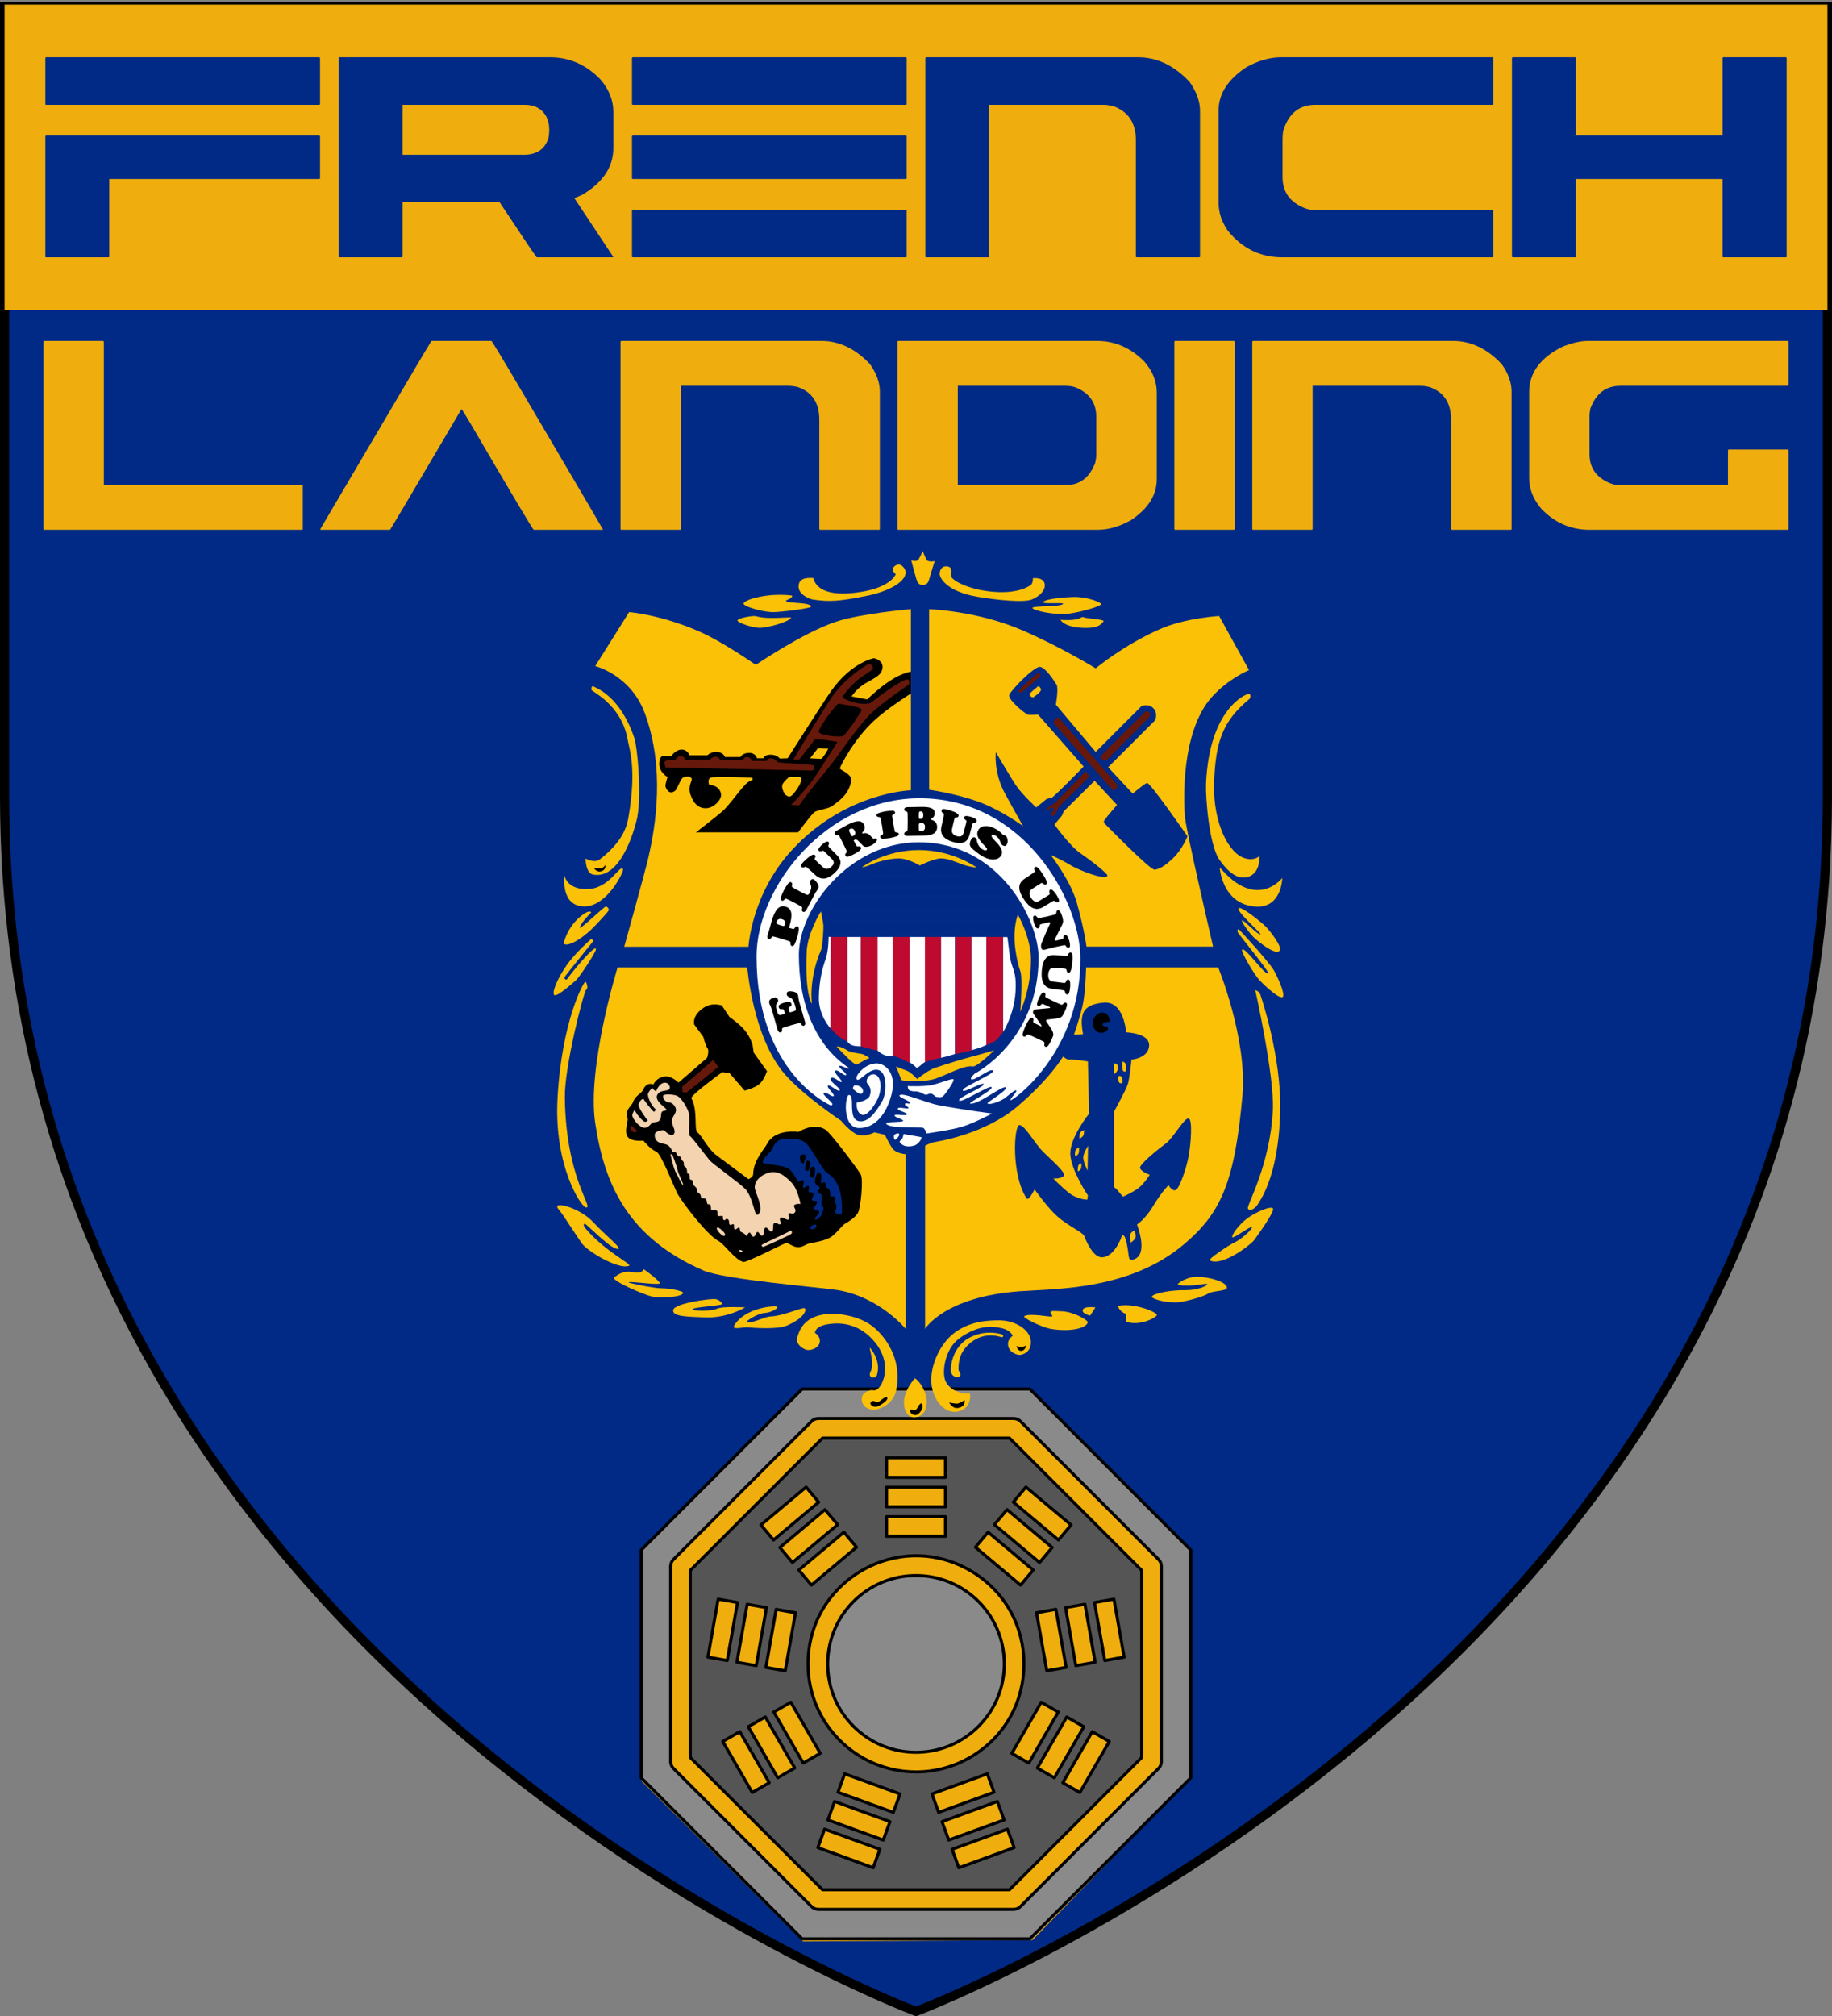 <svg version="1.1" width="600" height="660" xmlns="http://www.w3.org/2000/svg">
  <rect width="100%" height="100%" fill="#808080" stroke="none"/>
  <title>GeoBrol - Blason de French landing, le Talisman (fictif)</title>
  <style>.f{fill:#002a86;}.h{fill:#8a8a8a;}.i{fill:#efae0e}.t{stroke:#000;stroke-linecap:round;stroke-linejoin:round;stroke-miterlimit:10;}</style>
  <path class="f" stroke="#000" stroke-width="3" d="M300 658.5s298.5-112.32 298.5-397.772V2.176H1.5v258.552C1.5 546.18 300 658.5 300 658.5z"></path>
  <g>
    <g class="i" stroke-linecap="round" stroke-linejoin="round" stroke-width="3">
      <path d="M 390 507.5 L 335.552 458.509 L 261.715 457.777 L 210 507.5 L 210 583 L 262.999 635.575 L 338.145 635.143 L 390.004 582.02 L 390 507.5 Z"></path>
      <path d="M 1.5 1.5 L 598.5 1.5 L 598.5 101.5 L 1.5 101.5 Z M 14.85 19.059 L 14.85 34.013 C 14.85 34.217 14.952 34.318 15.155 34.318 L 104.51 34.318 C 104.714 34.318 104.816 34.217 104.816 34.013 L 104.816 19.059 C 104.816 18.897 104.714 18.795 104.51 18.754 L 15.155 18.754 C 14.992 18.754 14.891 18.856 14.85 19.059 Z M 14.85 44.694 L 14.85 83.939 C 14.85 84.143 14.952 84.245 15.155 84.245 L 35.48 84.245 C 35.683 84.245 35.785 84.143 35.785 83.939 L 35.785 58.61 L 104.51 58.61 C 104.714 58.61 104.816 58.509 104.816 58.305 L 104.816 44.694 C 104.816 44.532 104.714 44.43 104.51 44.389 L 15.155 44.389 C 14.992 44.389 14.891 44.491 14.85 44.694 Z M 110.913 19.059 L 110.913 83.939 C 110.913 84.143 111.015 84.245 111.218 84.245 L 131.543 84.245 C 131.746 84.245 131.848 84.143 131.848 83.939 L 131.848 66.239 L 163.648 66.239 C 171.135 77.551 175.183 83.553 175.794 84.245 L 200.574 84.245 L 200.879 84.123 L 188.123 64.896 L 190.747 63.737 C 197.502 59.709 200.879 54.622 200.879 48.478 L 200.879 36.637 C 200.879 32.813 199.455 29.252 196.607 25.956 C 191.928 21.155 186.455 18.754 180.188 18.754 L 111.218 18.754 C 111.055 18.754 110.954 18.856 110.913 19.059 Z M 171.826 34.318 C 172.884 34.318 173.922 34.461 174.939 34.745 C 178.235 36.047 179.883 38.672 179.883 42.619 C 179.883 43.433 179.802 44.267 179.639 45.121 C 178.5 48.824 175.814 50.675 171.582 50.675 L 131.848 50.675 L 131.848 34.318 Z M 206.982 19.059 L 206.982 34.013 C 206.982 34.217 207.084 34.318 207.288 34.318 L 296.643 34.318 C 296.846 34.318 296.948 34.217 296.948 34.013 L 296.948 19.059 C 296.948 18.897 296.846 18.795 296.643 18.754 L 207.288 18.754 C 207.125 18.754 207.023 18.856 206.982 19.059 Z M 206.982 44.694 L 206.982 58.305 C 206.982 58.509 207.084 58.61 207.288 58.61 L 296.643 58.61 C 296.846 58.61 296.948 58.509 296.948 58.305 L 296.948 44.694 C 296.948 44.532 296.846 44.43 296.643 44.389 L 207.288 44.389 C 207.125 44.389 207.023 44.491 206.982 44.694 Z M 206.982 68.986 L 206.982 83.939 C 206.982 84.143 207.084 84.245 207.288 84.245 L 296.643 84.245 C 296.846 84.245 296.948 84.143 296.948 83.939 L 296.948 68.986 C 296.948 68.824 296.846 68.742 296.643 68.742 L 207.288 68.742 C 207.125 68.742 207.023 68.824 206.982 68.986 Z M 303.052 19.059 L 303.052 83.939 C 303.052 84.143 303.154 84.245 303.357 84.245 L 323.682 84.245 C 323.885 84.245 323.987 84.143 323.987 83.939 L 323.987 34.318 L 361.34 34.318 C 362.317 34.318 363.395 34.461 364.575 34.745 C 369.539 36.495 372.021 40.259 372.021 46.037 L 372.021 83.939 C 372.021 84.143 372.123 84.245 372.327 84.245 L 392.712 84.245 C 392.915 84.245 393.017 84.143 393.017 83.939 L 393.017 36.332 C 393.017 33.199 391.878 30.025 389.599 26.81 C 384.554 21.44 378.939 18.754 372.754 18.754 L 303.357 18.754 C 303.194 18.754 303.093 18.856 303.052 19.059 Z M 408.209 21.989 C 402.146 26.017 399.115 30.697 399.115 36.027 L 399.115 66.544 C 399.115 69.637 400.132 72.648 402.167 75.578 C 406.887 81.356 412.807 84.245 419.928 84.245 L 488.776 84.245 C 488.979 84.245 489.081 84.143 489.081 83.939 L 489.081 68.986 C 489.081 68.824 488.979 68.742 488.776 68.742 L 430.731 68.742 C 429.388 68.742 428.229 68.539 427.252 68.131 C 422.451 66.179 420.05 62.801 420.05 57.999 L 420.05 45.304 C 420.05 44.735 420.111 43.942 420.233 42.924 C 421.983 37.187 425.482 34.318 430.731 34.318 L 488.776 34.318 C 488.979 34.318 489.081 34.217 489.081 34.013 L 489.081 19.059 C 489.081 18.897 488.979 18.795 488.776 18.754 L 419.501 18.754 C 415.92 18.754 412.156 19.833 408.209 21.989 Z M 495.184 19.059 L 495.184 83.939 C 495.184 84.143 495.286 84.245 495.489 84.245 L 515.814 84.245 C 516.017 84.245 516.119 84.143 516.119 83.939 L 516.119 58.61 L 564.154 58.61 L 564.154 83.939 C 564.154 84.143 564.256 84.245 564.459 84.245 L 584.845 84.245 C 585.048 84.245 585.15 84.143 585.15 83.939 L 585.15 19.059 C 585.15 18.897 585.048 18.795 584.845 18.754 L 564.459 18.754 C 564.296 18.754 564.195 18.856 564.154 19.059 L 564.154 44.389 L 516.119 44.389 L 516.119 19.059 C 516.119 18.897 516.017 18.795 515.814 18.754 L 495.489 18.754 C 495.326 18.754 495.225 18.856 495.184 19.059 Z"></path>
      <path d="M 14.538 111.615 L 33.724 111.615 C 33.917 111.654 34.013 111.75 34.013 111.903 L 34.013 158.804 L 98.89 158.804 C 99.082 158.804 99.178 158.881 99.178 159.034 L 99.178 173.15 C 99.178 173.342 99.082 173.438 98.89 173.438 L 14.538 173.438 C 14.346 173.438 14.25 173.342 14.25 173.15 L 14.25 111.903 C 14.288 111.711 14.384 111.615 14.538 111.615 Z M 141.294 111.615 L 160.942 111.615 C 161.326 111.961 165.378 118.702 173.099 131.839 C 188.694 158.304 196.818 172.132 197.471 173.323 L 197.471 173.438 L 174.77 173.438 C 174.232 172.901 167.222 161.108 153.74 138.061 C 152.088 135.296 151.224 133.913 151.147 133.913 C 135.974 159.687 128.177 172.862 127.754 173.438 L 104.938 173.438 L 104.938 173.15 C 128.292 133.471 140.411 112.96 141.294 111.615 Z M 203.517 111.615 L 269.028 111.615 C 274.867 111.615 280.167 114.15 284.93 119.221 C 287.081 122.255 288.157 125.251 288.157 128.209 L 288.157 173.15 C 288.157 173.342 288.061 173.438 287.869 173.438 L 268.625 173.438 C 268.433 173.438 268.337 173.342 268.337 173.15 L 268.337 137.37 C 268.337 131.915 265.994 128.362 261.307 126.711 C 260.193 126.442 259.175 126.308 258.254 126.308 L 222.992 126.308 L 222.992 173.15 C 222.992 173.342 222.896 173.438 222.704 173.438 L 203.517 173.438 C 203.325 173.438 203.229 173.342 203.229 173.15 L 203.229 111.903 C 203.268 111.711 203.364 111.615 203.517 111.615 Z M 294.211 111.615 L 359.318 111.615 C 365.195 111.615 370.362 113.881 374.817 118.414 C 377.506 121.525 378.851 124.886 378.851 128.497 L 378.851 156.845 C 378.851 162.107 375.989 166.62 370.266 170.385 C 366.54 172.42 362.987 173.438 359.606 173.438 L 294.211 173.438 C 294.019 173.438 293.923 173.342 293.923 173.15 L 293.923 111.903 C 293.961 111.711 294.057 111.615 294.211 111.615 Z M 313.685 126.308 L 313.685 158.804 L 349.12 158.804 C 353.576 158.804 356.745 156.442 358.627 151.717 C 358.896 150.756 359.03 149.796 359.03 148.836 L 359.03 136.391 C 359.03 131.858 356.783 128.67 352.289 126.826 C 351.329 126.481 350.215 126.308 348.947 126.308 L 313.685 126.308 Z M 384.899 111.615 L 404.085 111.615 C 404.277 111.654 404.373 111.75 404.373 111.903 L 404.373 173.15 C 404.373 173.342 404.277 173.438 404.085 173.438 L 384.899 173.438 C 384.707 173.438 384.611 173.342 384.611 173.15 L 384.611 111.903 C 384.649 111.711 384.745 111.615 384.899 111.615 Z M 410.423 111.615 L 475.934 111.615 C 481.772 111.615 487.073 114.15 491.836 119.221 C 493.987 122.255 495.062 125.251 495.062 128.209 L 495.062 173.15 C 495.062 173.342 494.966 173.438 494.774 173.438 L 475.53 173.438 C 475.338 173.438 475.242 173.342 475.242 173.15 L 475.242 137.37 C 475.242 131.915 472.899 128.362 468.213 126.711 C 467.099 126.442 466.081 126.308 465.159 126.308 L 429.897 126.308 L 429.897 173.15 C 429.897 173.342 429.801 173.438 429.609 173.438 L 410.423 173.438 C 410.231 173.438 410.135 173.342 410.135 173.15 L 410.135 111.903 C 410.173 111.711 410.269 111.615 410.423 111.615 Z M 520.067 111.615 L 585.462 111.615 C 585.654 111.654 585.75 111.75 585.75 111.903 L 585.75 126.019 C 585.75 126.212 585.654 126.308 585.462 126.308 L 530.668 126.308 C 525.982 126.308 522.717 128.785 520.873 133.74 C 520.681 134.777 520.585 135.526 520.585 135.987 L 520.585 148.663 C 520.585 153.196 522.851 156.384 527.384 158.227 C 528.306 158.612 529.401 158.804 530.668 158.804 L 565.93 158.804 L 565.93 147.453 C 565.969 147.261 566.065 147.165 566.218 147.165 L 585.462 147.165 C 585.654 147.204 585.75 147.3 585.75 147.453 L 585.75 173.15 C 585.75 173.342 585.654 173.438 585.462 173.438 L 520.47 173.438 C 514.478 173.438 509.273 171.172 504.856 166.64 C 502.167 163.49 500.823 160.129 500.823 156.557 L 500.823 128.382 C 500.823 122.121 504.414 117.185 511.597 113.574 C 514.747 112.268 517.57 111.615 520.067 111.615 Z" style="text-wrap-mode: nowrap;"></path>
    </g>
    <g class="h t">
      <circle cx="300" cy="544.74" r="28.929"></circle>
      <path fill="#555" d="M 269.381 470.811 L 226.071 514.121 L 226.071 575.359 L 269.381 618.668 L 330.619 618.668 L 373.929 575.359 L 373.929 514.121 L 330.619 470.811 L 269.381 470.811 Z M 329.809 494.221 L 344.595 506.618 L 340.465 511.54 L 325.679 499.142 L 329.809 494.221 Z M 345.816 526.868 L 349.166 545.865 L 342.837 546.98 L 339.488 527.987 L 345.816 526.868 Z M 323.615 501.607 L 338.385 514.005 L 334.245 518.929 L 319.459 506.528 L 323.615 501.607 Z M 290.357 477.24 L 309.643 477.24 L 309.643 483.668 L 290.357 483.668 L 290.357 477.24 Z M 290.357 486.883 L 309.643 486.883 L 309.643 493.311 L 290.357 493.311 L 290.357 486.883 Z M 290.357 496.526 L 309.643 496.526 L 309.643 502.954 L 290.357 502.954 L 290.357 496.526 Z M 280.525 506.528 L 265.755 518.929 L 261.625 514.005 L 276.394 501.607 L 280.525 506.528 Z M 270.2 494.221 L 274.331 499.142 L 259.545 511.54 L 255.424 506.618 L 270.2 494.221 Z M 260.522 527.987 L 257.173 546.99 L 250.844 545.875 L 254.193 526.878 L 260.522 527.987 Z M 264 486.844 L 268.13 491.768 L 253.345 504.163 L 249.214 499.232 L 264 486.844 Z M 251.027 526.316 L 247.678 545.306 L 241.349 544.187 L 244.714 525.197 L 251.027 526.316 Z M 235.203 523.519 L 241.532 524.638 L 238.183 543.631 L 231.857 542.516 L 235.203 523.519 Z M 246.363 586.841 L 236.72 570.126 L 242.291 566.912 L 251.934 583.626 L 246.363 586.841 Z M 254.72 582.019 L 245.078 565.305 L 250.648 562.091 L 260.291 578.805 L 254.72 582.019 Z M 253.435 560.483 L 259.002 557.269 L 268.645 573.983 L 263.078 577.198 L 253.435 560.483 Z M 285.976 611.468 L 267.857 604.87 L 270.056 598.83 L 288.175 605.429 L 285.976 611.468 Z M 289.274 602.404 L 271.149 595.808 L 273.347 589.769 L 291.473 596.368 L 289.274 602.404 Z M 292.572 593.343 L 274.45 586.747 L 276.645 580.708 L 294.77 587.303 L 292.572 593.343 Z M 264.643 544.74 C 264.643 517.521 294.108 500.511 317.679 514.121 C 341.252 527.73 341.252 561.75 317.679 575.359 C 312.304 578.464 306.207 580.097 300 580.097 C 280.483 580.075 264.665 564.257 264.643 544.74 Z M 305.23 587.303 L 323.355 580.708 L 325.55 586.747 L 307.428 593.343 L 305.23 587.303 Z M 308.528 596.368 L 326.653 589.769 L 328.851 595.808 L 310.726 602.404 L 308.528 596.368 Z M 314.024 611.475 L 311.829 605.435 L 329.948 598.836 L 332.143 604.87 L 314.024 611.475 Z M 331.381 573.99 L 341.024 557.276 L 346.591 560.49 L 336.948 577.204 L 331.381 573.99 Z M 339.738 578.811 L 349.381 562.097 L 354.951 565.311 L 345.309 582.026 L 339.738 578.811 Z M 353.659 586.847 L 348.089 583.633 L 357.732 566.918 L 363.302 570.133 L 353.659 586.847 Z M 364.819 523.526 L 368.169 542.522 L 361.84 543.637 L 358.468 524.638 L 364.819 523.526 Z M 358.674 544.193 L 352.345 545.312 L 348.995 526.322 L 355.324 525.203 L 358.674 544.193 Z M 336 486.835 L 350.786 499.232 L 346.655 504.153 L 331.87 491.759 L 336 486.835 Z"></path>
      <path d="M 262.714 454.74 L 210 507.454 L 210 582.026 L 262.714 634.74 L 337.286 634.74 L 390 582.026 L 390 507.454 L 337.286 454.74 L 262.714 454.74 Z M 380.357 512.79 L 380.357 576.69 C 380.357 577.542 380.02 578.358 379.415 578.962 L 334.223 624.155 C 333.621 624.76 332.802 625.097 331.95 625.097 L 268.05 625.097 C 267.198 625.097 266.382 624.76 265.778 624.155 L 220.585 578.962 C 219.984 578.358 219.643 577.542 219.643 576.69 L 219.643 512.79 C 219.643 511.938 219.984 511.118 220.585 510.517 L 265.778 465.325 C 266.382 464.72 267.198 464.383 268.05 464.383 L 331.95 464.383 C 332.802 464.383 333.621 464.72 334.223 465.325 L 379.415 510.517 C 380.02 511.118 380.357 511.938 380.357 512.79 Z"></path>
    </g>
  </g>
  <g class="f">
    <path d="M 353.838 313.445 C 354.16 344.783 331.296 360.693 330.984 360.195 C 330.674 359.701 333.228 357.461 332.82 357.013 C 332.408 356.566 329.994 358.904 328.875 359.661 C 327.755 360.418 324.389 361.861 323.403 361.279 C 322.944 361.025 330.218 356.839 329.411 356.026 C 328.515 355.134 320.709 361.566 317.803 361.328 C 316.558 361.218 325.488 356.849 324.747 355.892 C 324.172 355.134 314.775 361.259 314.127 360.292 C 313.472 359.369 322.507 355.88 322.149 354.911 C 321.854 354.12 315.528 357.947 315.333 356.973 C 315.109 355.844 325.836 351.581 325.243 350.557 C 324.514 349.323 318.738 354.365 318.02 353.244 C 317.726 352.797 319.274 351.452 319.274 351.452 C 319.274 351.452 340.148 340.862 340.148 313.444 C 340.148 301.607 327.684 275.748 300.893 275.748 C 278.15 275.748 261.64 297.555 261.64 312.51 C 261.64 341.799 278.541 349.402 278.025 349.768 C 277.507 350.138 275.475 348.571 274.9 348.99 C 274.327 349.407 277.606 351.484 277.08 351.949 C 276.556 352.421 274.384 349.973 273.606 350.547 C 272.827 351.125 276.096 353.773 275.631 354.19 C 275.162 354.609 273.079 352.155 272.146 352.991 C 271.208 353.831 275.581 356.422 275.005 356.995 C 274.435 357.57 271.679 354.865 271.152 355.439 C 270.627 356.01 273.499 358.244 273.031 358.817 C 272.561 359.387 270.48 357.104 269.748 357.93 C 269.323 358.426 272.924 361.056 272.612 361.568 C 272.3 362.087 272.073 361.896 272.073 361.896 C 272.073 361.896 247.777 351.454 247.777 313.138 C 247.777 290.392 270.548 261.36 301.205 261.348 C 335.439 261.348 353.643 294.735 353.838 313.445" style="fill:#ffffff"></path>
    <path d="M 297.273 355.563 C 297.273 355.563 302.51 355.814 305.316 355.19 C 308.117 354.573 311.926 352.887 312.295 353.383 C 312.66 353.881 309.559 358.297 308.869 358.864 C 308.178 359.43 307.242 359.113 306.747 359.113 C 306.247 359.113 305.742 358.112 304.876 358.053 C 304.009 357.993 303.688 358.481 303.192 358.424 C 302.695 358.369 301.07 357.24 300.076 357.304 C 299.082 357.369 297.964 357.121 297.652 356.808 C 297.344 356.498 297.273 355.563 297.273 355.563" style="fill:#ffffff"></path>
    <path d="M 324.942 364.539 C 324.942 364.539 319.15 367.598 315.413 368.777 C 311.675 369.951 303.446 371.08 303.446 371.08 C 303.446 371.08 302.999 369.465 302.258 369.212 C 301.518 368.96 290.234 369.583 290.234 367.716 C 290.234 367.198 295.541 367.462 295.785 366.966 C 296.027 366.472 292.853 365.789 292.981 365.165 C 293.106 364.539 296.786 365.477 297.03 364.851 C 297.274 364.231 293.798 363.594 294.043 362.915 C 294.286 362.235 297.344 363.217 297.525 362.786 C 297.712 362.358 296.223 362.051 296.408 361.428 C 296.592 360.802 297.848 361.677 298.093 361.116 C 298.334 360.551 294.177 359.207 294.597 358.621 C 295.475 357.444 302.969 360.997 307.557 361.855 C 316.198 363.449 324.942 364.539 324.942 364.539" style="fill:#ffffff"></path>
    <path d="M 294.596 373.693 C 294.596 373.693 295.219 373.206 295.531 372.643 C 295.843 372.077 295.909 371.265 295.909 371.265 C 295.909 371.265 300.942 372.134 301.636 372.256 C 302.327 372.384 300.759 374.713 299.338 375.063 C 295.462 376.054 294.596 373.693 294.596 373.693" style="fill:#ffffff"></path>
    <path d="M 292.912 371.51 C 293.34 371.071 294.597 370.827 294.537 371.452 C 294.478 372.076 293.536 372.95 293.224 373.137 C 292.912 373.32 292.482 371.95 292.912 371.51" style="fill:#ffffff;fill-opacity:1"></path>
    <path d="M 283.837 354.152 C 283.79 353.264 284.5 351.533 286.292 351.736 C 288.084 351.941 289.057 354.997 287.909 358.608 C 287.16 361.014 284.112 365.658 282.26 364.938 C 280.15 364.082 280.607 360.946 280.607 360.946 C 280.607 360.946 284.365 360.438 284.9 358.608 C 285.747 355.72 283.887 355.037 283.837 354.152" style="fill:#ffffff;fill-opacity:1"></path>
    <path d="M 279.331 356.276 C 279.379 355.893 279.544 355.505 279.884 355.336 C 280.223 355.171 282.679 355.505 282.641 357.248 C 282.631 357.918 282.126 358.184 281.705 358.143 C 281.287 358.107 279.283 356.653 279.331 356.276" style="fill:#ffffff;fill-opacity:1"></path>
    <path d="M 278.016 358.482 C 280.312 358.447 277.275 366.73 281.628 367.098 C 285.291 367.432 288.124 361.732 288.892 360.569 C 290.117 358.746 290.865 351.855 288.083 350.461 C 285.16 348.981 281.59 354.22 280.695 353.431 C 279.399 352.319 284.763 346.41 289.096 348.633 C 289.797 348.99 295.123 351.803 290.713 362.007 C 289.476 364.851 286.516 369.35 281.375 369.308 C 275.679 369.291 276.79 358.502 278.016 358.482" style="fill:#ffffff"></path>
    <path d="M 271.942 304.763 L 329.537 304.763 C 329.537 304.763 329.502 304.013 329.585 303.405 C 329.66 302.891 329.856 302.279 329.856 302.279 L 272.456 302.279 C 272.456 302.279 272.483 302.902 272.049 303.217 C 271.61 303.524 271.942 304.763 271.942 304.763" style="fill:#002986;fill-opacity:1"></path>
    <path d="M 271.707 300.478 L 330.316 300.478 C 330.316 300.478 330.424 299.905 330.675 299.359 C 330.91 298.843 330.791 298.541 330.791 298.541 L 271.755 298.541 L 271.707 300.478" style="fill:#002986;fill-opacity:1"></path>
    <path d="M 270.15 296.897 L 331.408 296.897 C 331.408 296.897 331.463 296.342 331.219 295.778 C 331.066 295.416 330.716 294.958 330.716 294.958 L 271.289 294.958 C 271.289 294.958 271.086 295.271 270.646 295.581 C 270.211 295.89 270.151 296.897 270.151 296.897" style="fill:#002986;fill-opacity:1"></path>
    <path d="M 272.379 292.846 L 329.099 292.846 C 329.099 292.846 329.312 292.289 329.071 291.725 C 328.913 291.366 328.331 290.906 328.331 290.906 L 275.231 290.906 C 275.231 290.906 274.17 291.219 273.733 291.531 C 273.293 291.842 272.379 292.846 272.379 292.846" style="fill:#002986;fill-opacity:1"></path>
    <path d="M 275.302 289.329 L 326.041 289.329 C 326.041 289.329 325.554 288.775 325.314 288.212 C 325.156 287.851 324.572 287.396 324.572 287.396 L 278.152 287.396 C 278.152 287.396 277.091 287.707 276.654 288.017 C 276.215 288.327 275.302 289.329 275.302 289.329" style="fill:#002986;fill-opacity:1"></path>
    <path d="M 302.258 285.901 L 316.091 285.901 C 316.091 285.901 313.037 282.847 308.799 282.847 C 304.563 282.847 302.258 285.901 302.258 285.901" style="fill:#002986;fill-opacity:1"></path>
    <path d="M 284.316 285.953 L 300.273 285.953 C 300.273 285.953 298.821 282.961 293.224 283.284 C 285.687 283.721 284.316 285.953 284.316 285.953" style="fill:#002986;fill-opacity:1"></path>
  </g>
  <g fill="#FBC106">
    <path d="M 206.049 200.392 L 194.94 218.064 C 194.94 218.064 206.575 220.942 211.199 233.541 C 217.799 251.516 214.783 270.129 212.386 280.587 C 211.276 285.501 204.441 309.959 204.441 309.959 L 245.137 309.959 C 245.137 309.959 246.07 292.493 259.634 278.005 C 277.148 259.237 298.342 258.73 298.342 258.73 L 298.342 199.407 C 298.342 199.407 281.889 200.841 273.72 203.564 C 263.013 207.138 247.523 217.665 247.523 217.665 C 247.523 217.665 236.941 210.265 229.462 206.944 C 216.554 201.179 206.049 200.392 206.049 200.392"></path>
    <path d="M 202.263 316.721 C 202.263 316.721 192.235 349.246 194.92 367.535 C 197.899 387.785 205.708 405.244 230.446 415.966 C 237.252 418.903 268.98 421.501 274.121 422.32 C 288.014 424.507 296.6 435.027 296.6 435.027 L 296.6 377.855 C 296.6 377.855 293.574 377.67 292.384 376.075 C 291.198 374.478 289.804 371.51 289.804 371.51 L 286.426 370.71 C 286.426 370.71 282.659 372.693 280.078 371.11 C 277.498 369.522 275.514 366.944 275.514 366.944 C 275.514 366.944 262.828 358.495 256.859 351.462 C 246.53 339.352 244.749 316.721 244.749 316.721 L 202.263 316.721"></path>
    <path d="M 254.289 427.736 C 253.151 427.454 244.086 428.174 240.512 433.838 C 239.413 435.609 243.355 434.404 244.914 434.55 C 246.471 434.696 254.552 435.336 257.695 433.983 C 263.664 431.423 264.229 428.72 263.519 428.3 C 262.808 427.881 256.567 430.861 252.156 431.005 C 250.452 431.062 246.198 433.41 244.632 432.846 C 243.978 432.603 248.185 429.985 250.307 429.867 C 252.859 429.72 255.429 428.014 254.289 427.736"></path>
    <path d="M 302.978 435.037 L 302.978 375.083 C 302.978 375.083 304.894 374.077 306.082 373.887 C 307.271 373.694 322.555 371.309 333.274 362.176 C 343.994 353.042 348.157 345.897 348.157 345.897 C 348.157 345.897 349.562 347.085 350.351 346.889 C 351.139 346.694 356.299 347.486 356.299 347.486 L 356.698 364.561 C 356.698 364.561 350.146 372.688 350.543 378.055 C 350.943 383.416 356.299 391.362 356.299 391.362 L 356.104 392.746 C 356.104 392.746 352.919 392.746 350.147 390.565 C 347.372 388.384 344.984 385.802 344.984 385.802 C 344.984 385.802 347.372 385.999 348.363 385.004 C 349.356 384.014 344.402 379.833 341.616 377.061 C 338.834 374.287 335.65 368.328 333.866 368.328 C 332.088 368.328 331.082 384.595 336.252 392.347 C 336.898 393.31 338.834 389.379 338.834 389.379 C 338.834 389.379 342.999 395.324 346.379 398.306 C 349.755 401.284 354.711 403.474 355.11 404.663 C 355.508 405.851 357.894 411.482 360.67 411.601 C 365.051 411.796 367.415 404.663 367.415 404.663 C 367.415 404.663 368.623 402.469 369.604 410.811 C 369.85 412.857 370.417 412.635 371.581 412.196 C 376.157 410.423 372.383 400.885 372.383 400.885 C 372.383 400.885 375.145 399.091 377.732 394.73 C 380.326 390.367 382.702 387.983 382.702 387.983 C 382.702 387.983 383.896 390.166 385.086 389.575 C 386.275 388.977 388.456 382.838 389.252 378.657 C 390.049 374.48 390.647 366.343 389.252 366.147 C 387.858 365.954 384.106 372.695 381.912 374.287 C 379.72 375.875 372.974 381.237 373.371 382.426 C 373.771 383.614 376.547 384.607 376.547 384.607 C 376.547 384.607 374.562 387.779 372.576 389.171 C 370.589 390.566 367.813 391.752 367.813 391.752 C 367.813 391.752 367.016 390.954 366.418 390.166 C 365.829 389.379 364.835 388.578 364.835 388.578 L 364.835 363.964 C 364.835 363.964 368.804 356.821 369.4 354.834 C 369.993 352.85 370.588 346.89 370.588 346.89 C 370.588 346.89 376.155 346.493 376.351 342.325 C 376.546 338.16 368.804 337.965 368.804 337.965 C 368.804 337.965 368.224 327.645 361.465 328.239 C 354.711 328.829 354.522 332.005 354.317 333.799 C 354.118 335.586 354.712 338.557 354.712 338.557 L 351.732 338.755 C 351.732 338.755 353.522 333.595 354.516 329.427 C 355.509 325.259 355.706 316.724 355.706 316.724 L 398.979 316.724 C 398.979 316.724 408.546 340.133 406.919 358.604 C 404.344 387.579 399.64 397.352 387.664 407.435 C 369.915 422.411 345.78 421.883 334.071 422.723 C 309.253 424.51 302.975 435.039 302.975 435.039"></path>
    <path d="M 411.113 324.167 C 411.113 324.167 412.359 324.398 412.789 325.648 C 413.205 326.893 419.497 345.574 419.289 362.852 C 419.185 371.967 417.8 385.927 411.668 394.662 C 410.841 395.839 409.06 396.697 408.69 395.587 C 408.317 394.478 416.003 381.441 416.877 363.41 C 417.421 352.299 411.113 324.167 411.113 324.167"></path>
    <path d="M 396.225 412.617 C 395.575 412.281 402.03 407.834 404.424 406.698 C 406.82 405.557 410.339 402.228 410.029 401.711 C 409.72 401.196 404.015 405.566 403.595 405.042 C 403.178 404.512 405.784 400.681 408.999 398.501 C 411.682 396.687 416.048 394.761 416.885 395.587 C 417.721 396.414 411.804 404.525 410.758 405.975 C 409.721 407.428 400.279 414.787 396.225 412.617"></path>
    <path d="M 377.224 424.453 C 378.155 423.219 384.287 422.272 388.126 422.38 C 391.96 422.483 395.183 421.028 395.388 420.507 C 395.597 419.997 392.381 420.714 390.823 420.821 C 389.266 420.928 385.42 420.92 385.734 420.405 C 386.041 419.885 389.062 417.706 393.003 418.017 C 396.948 418.327 401.844 419.784 401.836 421.646 C 401.836 422.701 396.852 422.582 395.604 423.521 C 394.36 424.453 388.136 426.176 385.947 426.326 C 381.271 426.633 376.784 425.026 377.224 424.453"></path>
    <path d="M 366.417 427.469 C 365.715 427.575 367.039 429.661 368.596 430.07 C 369.452 430.294 368.032 432.542 369.325 432.872 C 373.796 434.012 378.457 431.423 378.875 430.586 C 379.292 429.75 371.916 426.525 366.417 427.469"></path>
    <path d="M 357.039 430.695 L 358.76 428.036 C 358.76 428.036 355.015 427.501 354.624 428.824 C 354.238 430.149 357.039 430.695 357.039 430.695"></path>
    <path d="M 335.439 430.926 C 334.766 431.396 341.375 434.595 344.169 435.063 C 350.263 436.078 355.64 434.986 356.261 432.95 C 356.456 432.27 351.742 429.447 347.764 429.293 C 346.047 429.233 344.404 429.06 344.091 429.447 C 343.782 429.84 345.028 430.77 344.484 431.005 C 343.937 431.241 337.072 429.759 335.439 430.926"></path>
    <path d="M 371.536 402.863 C 371.536 402.863 370.133 403.403 370.057 404.492 C 369.977 405.589 370.288 406.831 370.288 406.831 C 370.288 406.831 371.848 405.895 371.928 404.886 C 372.002 403.871 371.536 402.863 371.536 402.863"></path>
    <path d="M 366.32 352.309 C 366.32 352.309 367.256 351.925 367.488 352.935 C 367.72 353.948 367.562 354.569 367.562 354.569 C 367.562 354.569 366.477 354.961 366.32 353.871 C 366.163 352.778 366.32 352.312 366.32 352.312"></path>
    <path d="M 367.562 347.565 C 367.562 347.565 368.343 347.485 368.732 348.494 C 369.122 349.505 368.658 350.752 368.658 350.752 C 368.658 350.752 367.877 351.145 367.641 350.129 C 367.408 349.119 367.562 347.56 367.562 347.56"></path>
    <path d="M 364.76 348.186 L 364.84 351.687 C 364.84 351.687 366.162 350.9 366.162 349.587 C 366.162 347.793 364.76 348.186 364.76 348.186"></path>
    <path d="M 354.167 380.895 C 354.167 380.895 353.233 380.895 353.076 381.908 C 352.922 382.923 352.996 383.467 352.996 383.467 C 352.996 383.467 353.935 383.233 354.093 382.376 C 354.246 381.518 354.167 380.895 354.167 380.895"></path>
    <path d="M 353.389 375.675 C 353.389 375.675 352.534 375.908 352.222 376.691 C 351.909 377.468 352.142 378.556 352.142 378.556 C 352.142 378.556 353.155 378.167 353.313 377.388 C 353.469 376.611 353.389 375.675 353.389 375.675"></path>
    <path d="M 355.181 369.992 C 355.181 369.992 353.858 370.144 353.624 371.24 C 353.389 372.33 353.546 372.793 353.546 372.793 C 353.546 372.793 354.869 372.172 354.948 371.317 C 355.023 370.459 355.181 369.992 355.181 369.992"></path>
    <path d="M 356.348 375.132 L 356.193 383.233 C 356.193 383.233 354.637 380.197 354.789 378.714 C 354.949 377.232 356.348 375.132 356.348 375.132"></path>
    <path d="M 193.753 225.892 C 193.869 226.438 203.616 230.712 205.582 242.207 C 206.118 245.343 208.541 251.507 205.912 267.065 C 205.465 269.722 204.637 274.997 196.499 281.315 C 194.627 282.747 191.785 281.084 191.785 281.084 C 191.785 281.084 191.737 285.901 194.307 286.34 C 203.974 288.063 208.443 269.157 208.755 267.396 C 210.176 259.18 208.695 244.391 207.773 241.664 C 203.071 227.752 195.292 225.336 194.523 224.793 C 193.754 224.247 193.638 225.345 193.753 225.892"></path>
    <path d="M 184.884 286.673 C 184.884 286.673 183.453 296.771 191.456 296.751 C 198.904 296.72 204.366 285.28 204.054 284.589 C 203.178 282.623 199.878 290.607 192.879 291.056 C 185.664 291.474 184.887 286.673 184.887 286.673"></path>
    <path d="M 192.555 298.503 C 191.679 298.718 186.529 301.782 184.671 308.569 C 184.359 309.726 187.522 309.882 193.433 304.515 C 194.736 303.32 199.118 298.619 199.342 298.063 C 199.566 297.51 198.904 296.868 198.467 296.75 C 198.029 296.634 190.007 304.352 189.927 303.748 C 189.811 302.767 192.995 299.271 193.433 298.939 C 193.871 298.609 193.433 298.287 192.557 298.501"></path>
    <path d="M 193.645 307.372 C 193.645 307.372 188.388 311.963 185.653 315.909 C 182.916 319.853 180.942 324.124 181.378 325.547 C 181.816 326.968 186.538 322.706 188.612 320.953 C 189.694 320.037 195.282 311.628 195.183 310.759 C 194.958 308.792 186.187 319.735 185.866 320.395 C 185.546 321.058 184.658 320.505 184.885 319.958 C 185.107 319.414 193.859 308.687 194.19 308.248 C 194.522 307.809 193.645 307.372 193.645 307.372"></path>
    <path d="M 191.786 321.39 C 191.348 320.944 183.92 334.213 182.587 359.827 C 181.458 381.889 190.366 395.144 191.894 395.303 C 194.709 395.608 185.292 385.901 185.002 359.284 C 184.837 349.216 191.232 324.449 192.002 324.01 C 192.771 323.572 192.118 321.722 191.788 321.391"></path>
    <path d="M 328.34 436.934 C 328.34 436.934 322.781 434.832 316.946 438.258 C 313.893 440.089 311.613 443.778 311.406 448.326 C 311.301 450.887 313.707 451.156 314.212 450.662 C 315.149 449.726 313.902 449.259 313.902 448.17 C 313.902 444.419 315.129 441.853 317.881 439.582 C 322.711 435.615 327.947 437.788 327.947 437.788 C 327.947 437.788 329.038 437.789 328.34 436.934"></path>
    <path d="M 312.887 462.207 C 309.317 462.385 306.473 459.043 305.402 454.953 C 303.709 448.588 307.602 439.934 312.733 436.233 C 317.863 432.499 323.335 432.29 327.161 432.252 C 332.771 432.235 337.452 435.525 337.615 439.118 C 337.725 441.528 336.461 443.176 334.19 443.564 C 333.333 443.709 330.257 442.863 330.134 440.125 C 330.042 438.27 331.691 437.326 331.691 437.326 C 331.691 437.326 330.978 435.221 327.238 434.668 C 326.16 434.522 321.125 433.062 314.057 438.259 C 309.432 441.697 308.284 449.477 309.772 452.376 C 311.819 456.262 317.027 456.436 317.494 456.203 C 317.962 455.969 318.35 461.895 312.887 462.207"></path>
    <path d="M 284.86 441.17 C 284.86 441.17 288.716 445.171 287.208 450.184 C 286.809 451.49 284.012 451.277 285.115 449.096 C 286.427 446.466 284.86 442.341 284.86 441.17"></path>
    <path d="M 194.357 400.182 C 189.81 395.205 180.552 392.975 182.859 395.781 C 184.475 397.732 184.923 398.742 190.522 407.001 C 192.294 409.596 202.595 415.797 206.001 414.388 C 207.209 413.9 198.193 409.848 191.66 402.034 C 191.056 401.303 191.087 400.757 191.514 400.611 C 191.942 400.466 200.46 409.558 202.594 408.845 C 203.567 408.535 197.921 404.075 194.358 400.183"></path>
    <path d="M 210.83 415.526 C 210.83 415.526 210.537 416.507 208.98 416.654 C 207.422 416.799 204.862 415.105 201.171 418.22 C 200.013 419.201 210.965 423.906 213.526 424.472 C 216.088 425.037 223.173 424.755 223.745 423.333 C 224.031 422.632 219.203 421.765 216.651 421.765 C 214.102 421.765 205.455 419.964 205.865 419.784 C 206.711 419.363 216.993 421.057 216.078 419.93 C 214.646 418.134 210.831 415.527 210.831 415.527"></path>
    <path d="M 236.531 426.887 C 236.249 426.315 235.674 425.604 234.399 425.315 C 233.126 425.039 220.914 426.604 220.486 428.873 C 220.058 431.14 225.753 431.074 231.137 431.289 C 238.233 431.567 244.055 428.019 244.055 428.019 C 244.055 428.019 236.53 427.591 234.826 428.444 C 233.122 429.299 226.725 429.299 226.87 428.59 C 227.019 427.881 236.812 427.46 236.531 426.887"></path>
    <path d="M 266.926 436.396 C 266.926 436.396 268.768 437.39 268.486 439.377 C 268.203 441.36 265.515 442.214 264.231 441.937 C 262.946 441.652 260.395 439.956 261.106 437.819 C 261.817 435.689 263.083 430.86 271.183 430.149 C 273.734 429.925 281.561 430.421 286.527 434.833 C 291.492 439.24 295.338 446.484 293.486 455.285 C 292.57 459.584 288.386 461.361 286.38 461.536 C 284.822 461.671 281.96 460.658 282.243 457.632 C 282.447 455.597 285.291 454.934 285.893 455.15 C 286.962 455.551 288.241 454.058 288.746 453.02 C 290.929 448.534 290.14 442.575 284.852 437.596 C 281.777 434.664 277.102 432.484 270.988 433.548 C 266.713 434.265 266.926 436.396 266.926 436.396"></path>
    <path d="M 299.649 451.225 C 299.649 451.225 297 453.952 296.222 457.535 C 295.665 460.127 296.475 464.223 299.649 464.003 C 303.611 463.681 303.689 459.23 303.388 457.692 C 302.502 452.988 299.649 451.225 299.649 451.225"></path>
    <path d="M 333.374 299.428 C 333.374 299.428 337.656 306.904 337.656 314.147 C 337.656 323.882 334.151 331.203 334.151 331.203 C 334.151 331.203 335.007 320.066 334.151 317.886 C 333.296 315.705 332.408 311.023 332.283 307.916 C 332.051 302.539 333.374 299.428 333.374 299.428"></path>
    <path d="M 282.317 283.908 C 282.317 283.908 289.68 278.301 300.953 278.301 C 312.227 278.301 319.899 284.036 319.899 284.036 C 319.899 284.036 317.474 283.839 314.982 282.916 C 313.067 282.205 310.37 280.987 308.061 281.043 C 305.754 281.105 301.206 283.344 301.206 283.344 C 301.206 283.344 297.585 281.043 294.285 281.043 C 290.986 281.043 286.642 282.438 285.56 282.916 C 283.059 284.026 282.319 283.908 282.319 283.908"></path>
    <path d="M 268.864 298.368 C 268.864 298.368 264.453 305.406 264.19 311.579 C 263.569 325.967 265.935 328.645 265.935 328.645 C 265.935 328.645 264.689 320.738 268.923 310.957 C 269.469 309.697 269.711 303.865 269.673 302.981 C 269.614 301.791 268.864 298.368 268.864 298.368"></path>
    <path d="M 274.023 342.692 C 274.023 342.692 276.39 345.156 277.471 346.185 C 278.551 347.217 280.101 348.614 280.46 348.561 C 280.819 348.516 283.866 346.548 284.528 346.499 C 285.189 346.451 283.39 345.528 282.776 345.214 C 282.166 344.902 278.795 344.681 277.833 344.075 C 274.803 342.165 274.023 342.692 274.023 342.692"></path>
    <path d="M 293.417 349.147 C 293.417 349.147 295.092 352.872 295.032 353.438 C 294.976 354.005 302.824 354.376 306.431 353.125 C 310.043 351.883 315.972 348.58 318.523 349.146 C 319.934 349.449 325.62 343.85 325.62 343.85 C 325.62 343.85 320.831 345.282 318.339 345.905 C 315.85 346.528 309.932 348.33 306.123 349.642 C 303.786 350.452 300.389 353.255 300.389 353.255 C 300.389 353.255 298.392 351.026 296.961 350.516 C 295.531 350.015 293.417 349.147 293.417 349.147"></path>
    <path d="M 304.291 199.441 L 304.291 258.554 C 304.291 258.554 313.026 259.753 320.571 262.53 C 328.113 265.303 335.068 270.463 335.068 270.463 C 335.068 270.463 331.26 263.736 329.109 259.745 C 325.34 252.79 326.137 246.25 326.137 246.25 C 326.137 246.25 331.563 255.519 333.128 257.68 C 334.997 260.279 339.361 264.35 339.361 264.35 L 342.656 261.671 C 342.656 261.671 343.605 261.208 344.177 261.321 C 344.75 261.436 354.896 250.954 354.896 250.954 L 339.981 233.945 C 339.981 233.945 337.421 234.177 336.604 233.945 C 335.788 233.71 330.069 229.055 330.54 227.541 C 331.006 226.018 338.821 217.979 340.684 218.327 C 342.539 218.677 345.337 223.001 346.038 224.162 C 346.739 225.317 345.804 230.683 345.804 230.683 L 358.85 246.174 L 373.871 231.15 C 373.871 231.15 376.094 230.226 377.727 231.852 C 379.358 233.476 378.309 235.805 378.309 235.805 L 362.931 251.187 L 370.97 259.815 C 370.97 259.815 374.707 256.668 375.633 256.315 C 376.56 255.967 388.904 273.794 388.904 273.794 C 388.904 273.794 387.279 277.98 384.252 280.898 C 381.221 283.82 379.587 284.501 378.194 284.736 C 376.8 284.969 362.703 270.532 361.885 269.713 C 361.069 268.895 361.876 268.429 362.226 267.845 C 362.578 267.26 365.838 263.531 365.838 263.531 L 358.499 255.618 L 348.362 265.635 L 347.794 267.025 L 345.34 269.949 C 345.34 269.949 350.466 277.054 353.733 279.264 C 356.991 281.473 363.03 286.149 362.696 286.721 C 361.763 288.344 352.804 284.625 350.589 283.226 C 348.366 281.823 344.063 279.846 344.063 279.846 C 344.063 279.846 350.655 288.278 352.679 295.573 C 355.246 304.783 355.824 309.904 355.824 309.904 L 397.296 309.904 C 397.296 309.904 388.563 272.382 388.097 267.612 C 387.632 262.839 386.64 239.511 396.947 228.123 C 402.488 222.021 409.071 219.38 409.071 219.38 L 399.284 201.669 C 399.284 201.669 388.254 202.263 379.823 205.985 C 367.937 211.221 358.852 218.797 358.852 218.797 C 358.852 218.797 347.863 212.029 335.086 206.452 C 320.174 199.927 304.293 199.44 304.293 199.44"></path>
    <path d="M 408.844 227.147 C 408.068 227.302 396.071 231.818 394.98 256.587 C 394.797 260.938 395.983 276.575 399.34 281.433 C 401.027 283.856 404.18 287.695 407.753 287.276 C 413.052 286.654 412.428 280.266 412.428 280.266 C 412.428 280.266 411.044 281.871 407.908 281.042 C 402.3 279.563 397.269 269.206 397.627 256.586 C 398.047 242.872 400.392 236.103 409.155 228.86 C 409.788 228.342 409.621 226.993 408.844 227.147"></path>
    <path d="M 399.466 284.071 C 399.466 284.071 400.267 296.515 411.793 296.829 C 419.825 296.954 419.97 287.431 419.97 287.431 C 419.97 287.431 416.8 291.462 411.793 291.394 C 404.852 291.327 399.828 284.014 399.466 284.071"></path>
    <path d="M 406.788 301.335 C 406.547 301.892 409.445 306.02 411.492 307.682 C 414.18 309.883 417.849 312.492 419.056 311.283 C 420.172 310.167 416.068 304.938 414.727 303.536 C 413.377 302.132 406.379 296.391 405.63 297.374 C 404.91 298.369 413.154 305.647 412.836 305.854 C 412.039 306.338 407.035 300.778 406.788 301.335"></path>
    <path d="M 406.788 310.916 C 406.334 311.477 410.753 319.072 412.522 320.925 C 415.027 323.54 419.329 327.29 420.159 326.355 C 421.062 325.315 417.973 319.037 417.287 317.806 C 415.708 315.003 406.177 304.626 405.817 304.322 C 405.453 304.022 405.144 304.51 405.331 305.124 C 405.513 305.735 415.853 318.216 415.339 318.608 C 414.24 319.462 407.753 309.757 406.788 310.916"></path>
    <path d="M 241.537 203.06 C 241.099 203.657 246.597 205.727 249.208 205.533 C 251.816 205.34 257.834 203.812 259.108 202.292 C 259.557 201.749 251.328 202.974 247.56 201.719 C 246.843 201.525 242.295 202.119 241.536 203.06"></path>
    <path d="M 259.432 195.059 C 259.37 194.826 254.991 194.542 251.691 194.931 C 248.167 195.339 244.272 196.331 243.559 197.474 C 243.025 198.366 248.952 200.208 252.76 200.392 C 254.971 200.51 265.69 199.175 265.641 198.611 C 265.514 197.023 257.775 197.679 257.396 196.714 C 257.29 196.411 259.615 195.952 259.432 195.056"></path>
    <path d="M 293.253 185.168 C 291.237 186.499 293.369 187.961 293.369 187.961 C 293.369 187.961 292.189 191.765 283.351 193.541 C 266.871 196.663 266.469 189.285 266.469 189.285 C 266.469 189.285 262.451 188.659 261.709 190.939 C 260.561 194.463 265.311 196.147 266.149 196.264 C 271.783 197.14 275.222 196.782 283.603 195.124 C 291.908 193.478 296.991 190.041 296.61 187.064 C 296.544 186.51 295.219 183.9 293.253 185.168"></path>
    <path d="M 302.191 180.406 C 302.191 180.406 301.078 183.053 300.602 183.392 C 299.842 183.959 298.453 183.442 298.453 183.442 C 298.453 183.442 299.757 188.449 300.097 189.537 C 300.477 190.755 300.927 191.535 302.249 191.514 C 303.573 191.483 304.03 190.686 304.281 189.731 C 304.535 188.778 306.123 183.704 306.123 183.704 C 306.123 183.704 304.535 184.035 303.651 183.521 C 303.341 183.334 302.191 180.406 302.191 180.406"></path>
    <path d="M 347.317 202.925 C 347.317 202.925 348.482 205.464 355.336 205.573 C 359.609 205.633 360.635 204.483 361.412 203.391 C 361.877 202.759 355.806 202.537 354.87 202.068 C 353.936 201.601 354.323 203.391 347.317 202.925"></path>
    <path d="M 338.122 199.032 C 338.2 199.807 345.522 201.521 350.044 200.899 C 354.559 200.278 360.708 198.405 360.634 197.783 C 360.553 197.161 355.961 195.294 351.366 195.45 C 346.769 195.603 342.019 196.304 341.626 197.086 C 341.239 197.863 348.202 197.171 348.172 197.628 C 348.089 198.722 338.047 198.256 338.122 199.032"></path>
    <path d="M 309.696 185.401 C 308.537 185.428 307.746 186.568 307.746 187.892 C 307.746 189.216 310.066 193.656 320.057 195.37 C 326.063 196.393 335.399 197.395 338.047 196.224 C 340.695 195.059 342.03 193.411 342.175 191.943 C 342.484 188.748 338.281 189.295 338.281 189.295 C 338.281 189.295 338.435 191.088 337.344 191.711 C 336.253 192.335 331.815 195.138 321.222 193.192 C 319.531 192.888 314.137 191.554 311.8 189.219 C 310.941 188.352 312.734 185.324 309.696 185.4"></path>
    <path d="M 337.206 227.158 C 337.47 226.739 339.466 225.053 339.885 224.744 C 340.303 224.434 340.935 225.31 340.935 225.796 C 340.935 226.532 339.03 227.859 338.622 228.159 C 337.997 228.636 336.947 227.575 337.206 227.158"></path>
    <path d="M 274.785 233.671 C 274.785 233.671 271.755 237.477 271.465 238.559 C 271.17 239.64 274.684 239.932 274.684 239.932 C 274.684 239.932 277.675 236.333 278.21 235.531 C 279.377 233.768 274.785 233.671 274.785 233.671"></path>
  </g>
  <g fill="#F3334B">
    <path d="M 271.922 306.743 L 277.55 306.743 L 277.55 341.018 C 277.55 341.018 275.338 339.91 274.332 339.003 C 273.328 338.1 271.922 336.596 271.922 336.596 L 271.922 306.743" style="stroke:none;fill:#be0a2f;fill-opacity:1"></path>
    <path d="M 281.871 306.743 L 287.499 306.743 L 287.499 344.03 C 287.499 344.03 285.188 343.429 284.383 343.226 C 283.579 343.024 281.871 342.523 281.871 342.523 L 281.871 306.743" style="stroke:none;fill:#be0a2f;fill-opacity:1"></path>
    <path d="M 292.324 306.743 L 297.954 306.743 L 297.954 347.951 C 297.954 347.951 297.047 347.552 295.44 346.745 C 293.832 345.94 292.324 345.742 292.324 345.742 L 292.324 306.743" style="stroke:none;fill:#be0a2f;fill-opacity:1"></path>
    <path d="M 302.876 306.743 L 308.202 306.743 L 308.202 346.343 C 308.202 346.343 306.998 346.542 305.39 346.946 C 303.784 347.347 302.876 347.8 302.876 347.8 L 302.876 306.743" style="stroke:none;fill:#be0a2f;fill-opacity:1"></path>
    <path d="M 312.826 306.743 L 318.152 306.743 L 318.152 343.931 C 318.152 343.931 317.505 344.077 315.438 344.535 C 313.179 345.037 312.802 345.109 312.802 345.109 L 312.825 306.741" style="stroke:none;fill:#be0a2f;fill-opacity:1"></path>
    <path d="M 322.98 306.743 L 328.504 306.743 L 328.504 337.898 C 328.504 337.898 326.796 340.211 325.893 340.814 C 324.987 341.416 322.98 342.171 322.98 342.171 L 322.98 306.743" style="stroke:none;fill:#be0a2f;fill-opacity:1"></path>
  </g>
  <g>
    <path d="M 291.704 222.714 C 287.887 225.159 283.983 228.976 283.983 228.976 L 278.894 227.995 C 278.894 227.995 280.654 225.354 283.291 223.788 C 285.931 222.222 288.123 221.306 288.773 219.683 L 288.77 219.678 C 290.143 216.247 286.229 215.472 286.229 215.472 C 286.229 215.472 278.978 216.755 272.336 226.034 C 269.758 229.638 257.958 248.24 257.958 248.24 L 255.417 248.341 C 255.417 248.341 254.541 247.066 252.389 247.066 C 250.239 247.066 250.041 248.232 250.041 248.232 L 247.892 248.232 C 247.892 248.232 247.607 246.48 245.351 246.48 C 243.091 246.48 242.506 247.834 242.506 247.834 L 237.425 247.834 C 237.425 247.834 237.035 246.392 234.981 246.186 C 232.929 245.985 231.65 247.26 231.65 247.26 L 225.879 247.26 C 225.879 247.26 225.102 245.305 223.143 245.401 C 221.187 245.499 219.921 247.455 219.921 247.455 L 216.982 247.455 C 216.982 247.455 216.026 247.755 215.912 249.8 C 215.718 252.839 218.646 254.396 218.646 254.396 C 218.646 254.396 217.771 256.851 217.966 257.533 C 218.159 258.213 219.124 260.375 221.09 258.904 C 221.869 258.322 222.844 254.884 223.826 254.494 C 224.81 254.106 225.987 254.117 226.475 254.798 C 226.96 255.477 225.111 257.134 226.183 260.266 C 227.254 263.401 229.212 264.862 231.653 264.568 C 234.1 264.278 236.416 261.631 236.152 259.976 C 235.666 256.949 232.239 256.949 232.239 256.949 C 232.239 256.949 231.567 255.099 232.736 254.602 C 233.904 254.107 246.423 254.602 246.423 254.602 L 246.513 255.307 C 246.416 255.311 246.099 255.432 245.149 255.965 C 243.397 256.95 238.985 263.601 236.444 265.747 C 233.903 267.902 227.935 272.496 227.935 272.496 L 261.384 272.496 C 261.384 272.496 265.583 266.831 266.664 265.946 C 267.742 265.057 271.453 264.876 272.826 263.696 C 274.199 262.516 278.113 260.366 278.794 255.478 C 279.086 253.436 275.076 252.053 275.076 251.566 C 275.076 251.078 279.669 241.791 286.815 235.433 C 291.294 231.443 298.353 227.023 298.353 227.023 L 298.353 219.875 C 298.353 219.871 295.52 220.273 291.704 222.714 Z M 262.361 255.771 C 262.069 257.047 260.015 259.967 259.137 260.561 C 258.264 261.152 257.96 260.561 257.473 260.367 C 256.985 260.171 255.721 257.932 256.304 256.752 C 256.891 255.578 258.457 254.398 258.457 254.398 L 261.973 254.398 C 261.972 254.398 262.652 254.496 262.361 255.771 Z M 268.825 248.439 C 268.142 248.439 265.301 248.245 265.301 248.245 L 267.844 245.014 L 271.267 245.114 C 271.267 245.113 269.508 248.439 268.825 248.439 Z"></path>
    <path d="M 270.363 369.838 C 272.067 370.916 280.959 382.767 281.892 384.48 C 282.828 386.195 281.892 395.538 280.959 397.097 C 280.023 398.65 277.996 399.9 276.907 400.521 C 275.818 401.146 274.727 402.862 272.701 404.573 C 270.677 406.285 266.314 406.754 265.069 407.065 C 263.823 407.377 262.954 408.307 261.487 408.307 C 259.304 408.307 258.371 406.599 257.123 407.065 C 255.878 407.53 244.42 413.419 243.417 413.14 C 240.613 412.359 237.293 407.326 235.316 406.285 C 231.422 404.265 223.01 393.045 221.764 390.553 C 220.518 388.062 216.468 377.548 214.909 377.001 C 213.147 376.39 210.704 373.418 210.704 373.418 C 210.704 373.418 206.809 373.888 205.563 372.173 C 204.319 370.46 205.767 366.856 205.563 366.254 C 204.474 363.298 207.014 361.852 207.278 360.957 C 207.901 358.776 210.119 357.961 210.55 356.909 C 211.795 353.951 213.977 355.038 213.977 355.038 C 213.977 355.038 215.068 352.548 218.026 352.39 C 220.04 352.294 222.234 354.415 222.234 354.415 L 231.577 346.315 C 231.577 346.315 232.355 343.981 231.734 343.2 C 231.11 342.424 230.333 339.461 230.333 339.461 L 227.374 335.414 C 227.374 335.414 226.438 332.456 230.643 329.803 C 233.418 328.072 236.408 329.182 236.408 329.182 L 238.9 332.919 C 238.9 332.919 242.481 335.414 244.04 337.44 C 245.597 339.461 246.377 341.488 246.532 342.423 C 246.689 343.356 246.844 344.603 246.844 344.603 L 251.205 350.676 C 251.205 350.676 250.269 353.634 248.557 355.037 C 247.213 356.148 243.885 357.064 243.885 357.064 L 238.9 351.299 L 236.563 350.989 C 236.563 350.989 225.95 358.694 226.438 359.555 C 228.618 363.448 227.214 369.991 228.464 370.769 C 229.706 371.547 231.889 376.221 234.693 378.247 C 236.201 379.347 245.131 386.033 245.131 386.033 C 245.131 386.033 246.688 385.44 246.688 384.321 C 246.688 379.96 250.464 375.958 251.204 374.509 C 253.853 369.366 261.562 370.54 261.562 370.54 C 261.562 370.54 266.469 367.345 270.363 369.838"></path>
    <path d="M 261.535 303.584 C 261.469 303.416 261.348 303.301 261.178 303.248 C 261.005 303.198 260.844 303.226 260.697 303.33 C 260.543 303.439 260.376 303.65 260.183 303.963 C 260.124 304.062 260.035 304.11 259.918 304.118 C 259.796 304.129 259.588 304.084 259.282 304.003 L 258.391 303.749 L 258.574 303.147 C 259.144 301.258 259.327 299.809 259.125 298.801 C 258.925 297.793 258.324 297.137 257.32 296.834 C 256.307 296.529 255.438 296.739 254.709 297.467 C 253.982 298.195 253.335 299.503 252.766 301.387 L 252.061 304.006 L 251.368 306.294 C 251.323 306.653 251.331 306.92 251.397 307.092 C 251.463 307.262 251.599 307.382 251.802 307.441 C 251.979 307.498 252.145 307.467 252.294 307.363 C 252.443 307.254 252.61 307.042 252.796 306.73 C 252.856 306.629 252.941 306.578 253.06 306.571 C 253.176 306.564 253.385 306.602 253.686 306.685 L 255.935 307.323 L 258.16 308.036 L 258.161 308.036 C 258.46 308.137 258.658 308.215 258.749 308.286 C 258.842 308.357 258.886 308.449 258.881 308.565 C 258.861 308.93 258.884 309.2 258.951 309.371 C 259.018 309.544 259.14 309.654 259.318 309.707 C 259.523 309.773 259.7 309.747 259.851 309.642 C 260.002 309.538 260.155 309.319 260.309 308.994 C 260.447 308.711 260.584 308.377 260.716 308.006 C 260.849 307.627 260.983 307.205 261.128 306.738 C 261.264 306.251 261.369 305.815 261.449 305.423 C 261.53 305.035 261.582 304.695 261.611 304.399 C 261.629 304.028 261.603 303.757 261.535 303.584 Z M 257.137 302.449 C 257.052 302.803 256.953 303.024 256.834 303.109 C 256.715 303.202 256.52 303.198 256.243 303.109 L 254.948 302.694 L 254.948 302.691 C 254.581 302.577 254.365 302.407 254.294 302.185 C 254.223 301.963 254.307 301.686 254.542 301.363 C 254.651 301.212 254.766 301.096 254.886 301.017 C 255.197 300.807 255.596 300.774 256.081 300.922 C 256.561 301.067 256.882 301.274 257.042 301.541 C 257.185 301.785 257.216 302.089 257.137 302.449 Z"></path>
    <path d="M 287.16 274.746 C 287.112 274.644 287.036 274.571 286.931 274.526 C 286.827 274.484 286.708 274.467 286.576 274.484 C 286.447 274.493 286.329 274.535 286.233 274.598 L 286.178 274.632 C 286.128 274.661 285.937 274.507 285.602 274.176 L 284.949 273.516 C 284.426 272.977 283.85 272.728 283.219 272.757 C 283.087 272.763 282.933 272.784 282.76 272.817 C 282.542 272.866 282.412 272.854 282.364 272.774 C 282.314 272.701 282.365 272.587 282.517 272.436 C 282.607 272.342 282.689 272.245 282.758 272.145 C 283.272 271.455 283.342 270.728 282.972 269.982 C 282.599 269.232 281.983 268.858 281.124 268.858 C 280.268 268.862 279.095 269.239 277.611 269.998 L 275.611 271.124 L 273.792 272.052 C 273.551 272.25 273.399 272.424 273.34 272.583 C 273.279 272.741 273.296 272.912 273.386 273.1 C 273.466 273.26 273.588 273.365 273.749 273.413 C 273.911 273.459 274.145 273.452 274.456 273.396 C 274.553 273.378 274.64 273.409 274.72 273.493 C 274.801 273.575 274.91 273.755 275.055 274.029 L 276.109 276.105 L 277.126 278.197 C 277.258 278.48 277.339 278.676 277.357 278.788 C 277.374 278.904 277.345 278.993 277.274 279.062 C 277.041 279.28 276.898 279.468 276.839 279.625 C 276.781 279.786 276.792 279.949 276.873 280.109 C 276.968 280.297 277.091 280.414 277.255 280.459 C 277.415 280.503 277.644 280.484 277.943 280.403 C 278.196 280.33 278.479 280.224 278.791 280.09 C 279.103 279.955 279.447 279.79 279.824 279.589 C 280.196 279.388 280.522 279.194 280.808 279.008 C 281.094 278.825 281.335 278.64 281.535 278.461 C 281.766 278.245 281.911 278.061 281.972 277.901 C 282.034 277.743 282.023 277.58 281.939 277.414 C 281.853 277.246 281.734 277.142 281.576 277.101 C 281.418 277.058 281.183 277.064 280.869 277.117 C 280.775 277.138 280.688 277.104 280.608 277.023 C 280.527 276.943 280.417 276.765 280.276 276.492 L 279.568 275.113 L 279.88 274.954 C 280.112 274.837 280.321 274.809 280.507 274.874 C 280.696 274.937 280.934 275.116 281.218 275.409 L 282.693 276.916 C 282.928 277.162 283.298 277.266 283.801 277.234 C 284.307 277.199 284.84 277.041 285.401 276.755 C 285.871 276.519 286.273 276.242 286.612 275.925 C 286.951 275.613 287.146 275.326 287.2 275.063 C 287.224 274.95 287.211 274.849 287.16 274.746 Z M 280.091 272.987 C 280.029 273.191 279.886 273.379 279.66 273.54 C 279.4 273.725 279.201 273.798 279.074 273.769 C 278.942 273.735 278.808 273.581 278.676 273.302 L 278.267 272.448 L 278.267 272.45 C 278.1 272.102 278.056 271.83 278.144 271.636 C 278.231 271.443 278.449 271.328 278.798 271.283 C 278.935 271.265 279.064 271.27 279.183 271.3 C 279.475 271.382 279.718 271.618 279.916 272.015 C 280.107 272.404 280.165 272.725 280.091 272.987 Z"></path>
    <path d="M 305.782 268.692 C 305.534 268.554 305.236 268.437 304.885 268.344 C 304.799 268.321 304.75 268.285 304.741 268.246 C 304.731 268.202 304.765 268.166 304.843 268.123 L 305.084 267.994 C 305.779 267.604 306.124 266.987 306.124 266.153 C 306.127 265.442 305.779 264.929 305.085 264.612 C 304.393 264.294 303.29 264.149 301.785 264.171 L 299.029 264.22 L 297.003 264.253 C 296.694 264.316 296.476 264.4 296.348 264.521 C 296.223 264.636 296.161 264.801 296.161 265.016 C 296.161 265.206 296.222 265.355 296.348 265.466 C 296.478 265.577 296.695 265.674 297.007 265.759 C 297.102 265.789 297.168 265.858 297.206 265.967 C 297.241 266.075 297.262 266.283 297.267 266.588 L 297.293 268.963 C 297.293 269.688 297.282 270.477 297.257 271.333 C 297.248 271.645 297.227 271.856 297.192 271.966 C 297.158 272.078 297.099 272.146 297.006 272.174 C 296.694 272.268 296.482 272.375 296.352 272.486 C 296.227 272.605 296.163 272.756 296.163 272.944 C 296.163 273.162 296.227 273.322 296.352 273.436 C 296.479 273.547 296.697 273.626 297.006 273.679 L 299.034 273.646 L 302.316 273.587 C 303.914 273.564 305.077 273.322 305.814 272.875 C 306.547 272.419 306.917 271.719 306.917 270.768 C 306.917 269.809 306.539 269.121 305.782 268.692 Z M 300.901 266.463 C 300.901 266.117 300.978 265.876 301.129 265.741 C 301.284 265.609 301.516 265.586 301.823 265.672 C 301.981 265.715 302.099 265.797 302.183 265.922 C 302.328 266.116 302.396 266.428 302.396 266.862 C 302.396 267.288 302.323 267.602 302.176 267.793 C 302.052 267.958 301.877 268.055 301.651 268.093 C 301.35 268.135 301.148 268.115 301.049 268.033 C 300.949 267.951 300.898 267.759 300.898 267.464 L 300.901 266.463 Z M 302.604 271.792 C 302.466 271.92 302.284 272.014 302.058 272.064 C 301.554 272.183 301.235 272.189 301.1 272.085 C 300.964 271.982 300.896 271.67 300.896 271.152 L 300.897 270.138 C 300.897 269.874 300.948 269.701 301.042 269.614 C 301.144 269.525 301.338 269.48 301.633 269.473 L 301.788 269.469 C 302.186 269.463 302.476 269.566 302.661 269.777 C 302.846 269.985 302.939 270.316 302.939 270.78 C 302.94 271.239 302.828 271.574 302.604 271.792 Z"></path>
    <path fill="#BCBCBC" d="M 250.152 380.946 C 248.604 380.088 252.829 376.804 252.959 376.137 C 253.084 375.465 254.232 373.343 255.896 372.999 C 257.559 372.658 262.188 372.192 264.375 374.668 C 266.156 376.679 269.643 383.221 270.782 383.954 C 271.92 384.681 276.125 386.767 275.727 396.909 C 275.666 398.271 273.924 397.433 273.524 396.969 C 273.128 396.501 274.598 395.702 273.595 393.899 C 273.206 393.199 273.856 392.159 273.39 391.829 C 272.923 391.5 272.533 391.838 272.124 391.633 C 271.714 391.43 272.055 389.882 271.521 389.359 C 270.983 388.828 270.849 388.899 270.518 388.629 C 270.186 388.354 270.782 387.022 269.915 387.089 C 269.047 387.154 268.717 387.418 268.717 387.418 C 268.717 387.418 269.652 384.024 268.114 383.751 C 267.519 383.654 266.506 386.613 267.044 387.418 C 267.581 388.231 268.513 388.492 268.513 389.025 C 268.513 389.564 267.657 389.436 267.851 390.096 C 268.044 390.76 269.059 390.76 269.187 391.43 C 269.312 392.099 268.64 394.438 269.377 394.906 C 270.117 395.37 269.445 396.977 268.979 397.778 C 268.512 398.576 267.326 399.644 266.916 399.181 C 266.505 398.713 268.591 397.311 268.316 396.706 C 268.044 396.102 266.839 396.442 266.576 395.767 C 266.312 395.099 267.908 394.038 267.579 393.437 C 267.247 392.832 266.116 393.372 265.911 392.832 C 265.707 392.298 266.652 391.437 266.382 390.701 C 266.107 389.959 265.248 390.767 264.91 390.231 C 264.569 389.697 265.24 388.703 264.774 388.294 C 264.305 387.888 263.498 389.102 263.098 388.827 C 262.7 388.555 263.565 386.95 263.098 386.552 C 262.63 386.153 261.902 387.03 261.433 386.827 C 260.966 386.622 259.692 383.008 257.49 382.211 C 255.29 381.409 250.217 380.985 250.152 380.946" style="fill:#002986;fill-opacity:1"></path>
    <path fill="#66E6E6" d="M 265.446 401.983 C 265.505 401.113 267.453 400.376 267.385 401.38 C 267.317 402.382 265.388 402.849 265.446 401.983" style="fill:#002986;fill-opacity:1"></path>
    <path d="M 196.713 284.257 C 197.695 284.257 198.25 283.166 198.25 283.166 C 198.25 283.166 198.573 284.804 196.937 285.242 C 195.301 285.68 194.523 284.152 194.523 284.152 C 194.523 284.152 195.729 284.257 196.713 284.257"></path>
    <path d="M 299.306 483.338 C 299.892 483.338 298.392 483.338 299.306 483.338"></path>
    <path d="M 287.811 458.937 C 288.375 458.522 290.068 456.989 290.536 457.535 C 291.004 458.081 289.6 459.326 287.811 460.262 C 286.018 461.192 284.791 459.723 285.084 459.249 C 286.018 457.77 286.954 459.563 287.811 458.937"></path>
    <path d="M 300.273 461.191 C 300.593 460.748 301.361 459.016 301.907 459.563 C 302.453 460.104 302.141 461.82 300.738 462.909 C 299.339 464.003 297.75 462.343 298.093 461.82 C 298.792 460.731 299.339 462.52 300.273 461.191"></path>
    <path d="M 265.709 382.081 C 265.973 382.014 266.722 381.743 266.917 382.348 C 267.11 382.95 266.712 385.208 266.577 385.481 C 266.44 385.756 265.31 385.416 265.242 385.154 C 265.176 384.885 265.446 382.152 265.709 382.081"></path>
    <path d="M 264.24 380.077 C 264.513 379.806 265.25 380.144 265.378 380.612 C 265.504 381.081 265.047 382.804 264.844 383.142 C 264.637 383.482 263.898 383.29 263.705 382.949 C 263.51 382.606 263.969 380.348 264.24 380.077"></path>
    <path d="M 262.301 378.209 C 262.837 377.865 263.5 377.807 263.773 378.273 C 264.044 378.743 263.372 380.348 263.304 380.682 C 263.236 381.009 262.702 380.817 262.371 380.543 C 262.037 380.274 261.767 378.55 262.301 378.209"></path>
    <path d="M 334.345 440.995 C 334.966 441.072 336.062 440.517 336.062 440.517 C 336.062 440.517 335.828 442.316 334.268 442.24 C 333.188 442.179 332.936 440.672 332.936 440.672 C 332.936 440.672 333.724 440.915 334.345 440.995"></path>
    <path d="M 313.748 459.483 C 314.291 459.328 315.936 458.383 315.936 458.383 C 315.936 458.383 316.402 460.65 313.59 460.963 C 311.857 461.155 310.864 459.168 310.864 459.168 C 310.864 459.168 313.201 459.638 313.748 459.483"></path>
    <path d="M 263.687 334.664 C 263.733 335.023 263.722 335.29 263.652 335.458 C 263.584 335.635 263.448 335.749 263.24 335.809 C 263.061 335.861 262.895 335.833 262.748 335.722 C 262.598 335.618 262.432 335.404 262.247 335.084 C 262.192 334.984 262.106 334.933 261.989 334.924 C 261.871 334.917 261.664 334.947 261.36 335.03 L 259.105 335.636 L 256.872 336.325 C 256.571 336.412 256.375 336.492 256.281 336.565 C 256.187 336.632 256.14 336.727 256.145 336.836 C 256.159 337.202 256.132 337.473 256.063 337.645 C 255.995 337.81 255.872 337.925 255.692 337.974 C 255.487 338.033 255.31 338.012 255.161 337.897 C 255.014 337.794 254.862 337.576 254.702 337.248 L 253.442 332.849 L 252.992 331.288 C 252.812 330.658 252.667 330.184 252.557 329.87 C 252.447 329.552 252.351 329.324 252.268 329.188 C 252.199 329.074 252.139 328.957 252.091 328.837 C 252.043 328.725 251.998 328.604 251.966 328.481 L 251.969 328.488 C 251.923 328.326 251.896 328.178 251.892 328.05 C 251.89 327.922 251.909 327.807 251.947 327.7 C 252.02 327.53 252.13 327.368 252.285 327.219 C 252.442 327.073 252.641 326.934 252.893 326.804 C 253.091 326.703 253.293 326.63 253.491 326.598 C 253.693 326.559 253.897 326.556 254.112 326.575 C 254.279 326.598 254.424 326.678 254.545 326.816 C 254.668 326.954 254.767 327.154 254.841 327.421 C 254.879 327.545 254.858 327.706 254.779 327.902 C 254.702 328.104 254.564 328.337 254.366 328.609 C 254.222 328.818 254.152 329.079 254.158 329.392 C 254.164 329.71 254.245 330.153 254.407 330.716 L 254.618 331.442 C 254.717 331.802 254.862 332.051 255.059 332.19 C 255.258 332.328 255.505 332.362 255.799 332.282 L 256.496 332.08 C 256.776 332.006 256.941 331.899 256.988 331.742 C 257.036 331.591 256.989 331.331 256.85 330.964 C 256.755 330.708 256.667 330.549 256.59 330.479 C 256.474 330.375 256.213 330.34 255.804 330.369 C 255.617 330.383 255.464 330.348 255.341 330.261 C 255.222 330.17 255.132 330.032 255.077 329.833 C 255.022 329.649 255.007 329.495 255.026 329.366 C 255.048 329.234 255.103 329.131 255.195 329.052 C 255.377 328.891 255.61 328.743 255.884 328.608 C 256.161 328.476 256.482 328.354 256.848 328.251 C 257.208 328.148 257.542 328.078 257.842 328.047 C 258.145 328.017 258.424 328.021 258.677 328.052 C 258.794 328.072 258.899 328.127 258.982 328.227 C 259.067 328.326 259.137 328.468 259.19 328.654 C 259.247 328.847 259.247 329.015 259.192 329.154 C 259.137 329.292 259.028 329.407 258.858 329.497 C 258.504 329.684 258.305 329.853 258.247 330.005 C 258.221 330.102 258.234 330.288 258.289 330.56 C 258.366 330.945 258.458 331.193 258.572 331.298 C 258.68 331.403 258.858 331.421 259.104 331.341 L 259.903 331.107 C 260.318 330.981 260.559 330.829 260.63 330.639 C 260.7 330.456 260.656 330.088 260.498 329.539 L 260.408 329.226 C 260.176 328.418 259.941 327.817 259.694 327.419 C 259.451 327.021 259.143 326.749 258.774 326.6 C 258.465 326.473 258.226 326.348 258.056 326.217 C 257.885 326.093 257.782 325.968 257.744 325.84 C 257.669 325.576 257.644 325.355 257.676 325.171 C 257.708 324.985 257.788 324.843 257.917 324.736 C 258.046 324.629 258.238 324.569 258.486 324.538 C 258.736 324.512 259.05 324.524 259.423 324.577 C 259.751 324.624 260.046 324.691 260.297 324.779 C 260.554 324.868 260.77 324.981 260.954 325.117 C 261.04 325.179 261.12 325.273 261.182 325.381 C 261.249 325.497 261.307 325.635 261.354 325.794 L 261.349 325.788 C 261.387 325.908 261.416 326.029 261.435 326.154 C 261.457 326.281 261.465 326.413 261.468 326.547 C 261.473 326.705 261.512 326.949 261.587 327.275 C 261.661 327.602 261.789 328.076 261.972 328.709 L 262.42 330.27 L 263.684 334.671"></path>
    <path d="M 264.06 297.963 C 263.845 298.254 263.654 298.441 263.487 298.517 C 263.32 298.592 263.14 298.58 262.949 298.479 C 262.783 298.392 262.686 298.258 262.654 298.078 C 262.624 297.897 262.65 297.626 262.737 297.268 C 262.766 297.158 262.74 297.059 262.66 296.972 C 262.583 296.886 262.406 296.764 262.131 296.616 L 260.087 295.492 L 258.001 294.449 C 257.72 294.307 257.522 294.232 257.406 294.215 C 257.29 294.201 257.191 294.235 257.119 294.319 C 256.872 294.597 256.666 294.773 256.499 294.85 C 256.332 294.929 256.165 294.923 256.003 294.835 C 255.814 294.737 255.704 294.598 255.671 294.417 C 255.64 294.237 255.68 293.973 255.791 293.627 C 255.916 293.265 256.06 292.899 256.218 292.534 C 256.379 292.168 256.553 291.802 256.747 291.43 C 256.94 291.065 257.141 290.712 257.353 290.373 C 257.563 290.032 257.785 289.702 258.02 289.384 C 258.24 289.094 258.434 288.908 258.598 288.83 C 258.767 288.755 258.945 288.764 259.134 288.863 C 259.293 288.949 259.388 289.08 259.424 289.265 C 259.457 289.446 259.431 289.716 259.342 290.076 C 259.316 290.187 259.341 290.287 259.418 290.373 C 259.496 290.461 259.672 290.58 259.949 290.727 L 261.993 291.855 L 263.788 292.748 C 264.208 292.962 264.508 293.018 264.686 292.918 C 264.865 292.823 265.075 292.489 265.319 291.92 C 265.473 291.558 265.579 291.238 265.635 290.977 C 265.734 290.521 265.699 290.104 265.537 289.745 C 265.4 289.438 265.313 289.177 265.278 288.97 C 265.241 288.763 265.252 288.602 265.31 288.484 C 265.438 288.244 265.576 288.068 265.724 287.955 C 265.873 287.845 266.034 287.794 266.198 287.807 C 266.37 287.826 266.556 287.911 266.754 288.063 C 266.954 288.215 267.171 288.444 267.408 288.742 C 267.613 289.001 267.776 289.253 267.899 289.491 C 268.022 289.736 268.099 289.966 268.136 290.19 C 268.156 290.299 268.149 290.413 268.12 290.543 C 268.091 290.668 268.038 290.806 267.959 290.954 L 267.963 290.947 C 267.904 291.061 267.84 291.168 267.77 291.274 C 267.698 291.379 267.619 291.482 267.528 291.583 C 267.423 291.698 267.284 291.903 267.116 292.193 C 266.946 292.48 266.709 292.913 266.404 293.493 L 266.187 293.908 L 264.06 297.963"></path>
    <path d="M 289.195 272.421 L 288.867 270.312 L 288.465 268.219 C 288.41 267.938 288.355 267.751 288.3 267.659 C 288.247 267.565 288.168 267.516 288.067 267.51 C 287.729 267.485 287.486 267.437 287.339 267.357 C 287.189 267.281 287.099 267.156 287.07 266.992 C 287.04 266.8 287.078 266.642 287.194 266.517 C 287.304 266.4 287.516 266.281 287.831 266.173 C 288.169 266.054 288.511 265.951 288.861 265.857 C 289.215 265.768 289.574 265.692 289.948 265.626 C 290.323 265.561 290.692 265.513 291.057 265.479 C 291.421 265.444 291.781 265.429 292.138 265.425 C 292.472 265.425 292.708 265.458 292.858 265.536 C 293.007 265.613 293.097 265.747 293.132 265.942 C 293.161 266.108 293.119 266.253 293.003 266.373 C 292.891 266.498 292.675 266.627 292.367 266.763 C 292.273 266.806 292.216 266.878 292.196 266.982 C 292.176 267.089 292.19 267.282 292.231 267.565 L 292.559 269.674 L 292.964 271.768 C 293.019 272.048 293.071 272.236 293.128 272.328 C 293.18 272.421 293.257 272.471 293.36 272.479 C 293.696 272.5 293.94 272.552 294.087 272.63 C 294.238 272.707 294.327 272.829 294.357 272.997 C 294.392 273.187 294.35 273.347 294.237 273.471 C 294.125 273.596 293.911 273.71 293.597 273.814 C 293.261 273.933 292.916 274.037 292.565 274.127 C 292.214 274.216 291.851 274.294 291.478 274.358 C 291.105 274.423 290.733 274.477 290.372 274.508 C 290.005 274.542 289.645 274.559 289.289 274.561 C 288.96 274.57 288.72 274.534 288.569 274.456 C 288.422 274.376 288.332 274.242 288.299 274.052 C 288.27 273.884 288.311 273.737 288.424 273.614 C 288.539 273.489 288.749 273.361 289.058 273.226 C 289.155 273.184 289.212 273.108 289.234 273.004 C 289.252 272.899 289.238 272.704 289.195 272.421"></path>
    <path d="M 317.529 273.329 C 317.198 274.575 316.584 275.39 315.68 275.761 C 314.773 276.136 313.556 276.091 312.024 275.623 C 310.499 275.157 309.432 274.506 308.829 273.668 C 308.218 272.835 308.054 271.785 308.333 270.523 L 308.55 269.601 L 309.064 267.2 C 309.128 266.895 309.154 266.687 309.144 266.567 C 309.132 266.448 309.083 266.363 308.998 266.31 C 308.719 266.137 308.531 265.976 308.434 265.831 C 308.334 265.681 308.307 265.52 308.348 265.343 C 308.393 265.142 308.487 265.008 308.633 264.935 C 308.779 264.866 309.006 264.842 309.319 264.87 C 309.573 264.895 309.864 264.951 310.198 265.033 C 310.532 265.113 310.907 265.222 311.327 265.357 C 311.747 265.493 312.114 265.627 312.44 265.763 C 312.766 265.893 313.04 266.035 313.27 266.187 C 313.547 266.361 313.735 266.519 313.832 266.664 C 313.929 266.81 313.958 266.976 313.918 267.152 C 313.877 267.335 313.784 267.456 313.638 267.526 C 313.491 267.592 313.261 267.628 312.941 267.624 C 312.841 267.624 312.767 267.671 312.703 267.766 C 312.648 267.863 312.584 268.058 312.512 268.356 L 311.969 270.648 L 311.774 271.554 C 311.667 272.039 311.745 272.474 312.018 272.867 C 312.291 273.255 312.717 273.538 313.297 273.721 C 313.926 273.908 314.429 273.918 314.803 273.742 C 315.179 273.57 315.439 273.203 315.58 272.66 L 316.41 269.471 C 316.484 269.18 316.526 268.976 316.529 268.862 C 316.529 268.746 316.49 268.658 316.41 268.598 C 316.137 268.397 315.954 268.226 315.857 268.081 C 315.757 267.94 315.731 267.787 315.764 267.629 C 315.811 267.428 315.905 267.29 316.049 267.221 C 316.195 267.148 316.425 267.128 316.737 267.158 C 316.947 267.185 317.158 267.213 317.37 267.257 C 317.576 267.297 317.785 267.349 317.988 267.414 C 318.194 267.476 318.394 267.547 318.596 267.632 C 318.795 267.712 318.996 267.808 319.191 267.909 C 319.474 268.06 319.666 268.205 319.762 268.354 C 319.856 268.5 319.882 268.671 319.839 268.872 C 319.799 269.033 319.711 269.149 319.564 269.215 C 319.418 269.284 319.184 269.324 318.866 269.349 C 318.765 269.353 318.686 269.401 318.622 269.5 C 318.563 269.598 318.49 269.794 318.412 270.08 L 317.771 272.414 L 317.529 273.329"></path>
    <path d="M 328.425 276.778 C 328.228 276.658 328.076 276.526 327.973 276.388 C 327.869 276.246 327.778 276.06 327.701 275.828 C 327.604 275.478 327.444 275.135 327.224 274.792 C 326.888 274.259 326.489 273.845 326.019 273.551 C 325.746 273.383 325.496 273.281 325.276 273.251 C 325.052 273.226 324.896 273.271 324.822 273.396 C 324.723 273.551 324.732 273.755 324.844 274.007 C 324.957 274.252 325.163 274.527 325.458 274.824 C 326.727 276.072 327.546 277.102 327.922 277.916 C 328.295 278.725 328.279 279.455 327.88 280.094 C 327.34 280.956 326.469 281.389 325.259 281.393 C 324.048 281.396 322.761 280.972 321.391 280.113 C 320.935 279.826 320.454 279.487 319.95 279.094 C 319.597 278.821 319.099 278.417 318.459 277.878 C 318.202 277.668 317.993 277.411 317.832 277.111 C 317.665 276.809 317.594 276.551 317.616 276.337 C 317.655 275.949 317.725 275.614 317.832 275.334 C 317.9 275.145 317.998 274.957 318.118 274.768 L 318.392 274.378 C 318.506 274.231 318.671 274.151 318.879 274.135 C 319.085 274.114 319.284 274.164 319.468 274.28 L 319.479 274.287 C 319.584 274.356 319.681 274.454 319.763 274.586 C 319.845 274.718 319.896 274.847 319.908 274.972 C 319.95 275.498 320.101 276.017 320.366 276.534 C 320.716 277.185 321.179 277.695 321.765 278.066 C 322.092 278.267 322.391 278.374 322.671 278.391 C 322.948 278.406 323.147 278.322 323.259 278.142 C 323.315 278.053 323.28 277.907 323.162 277.71 C 323.044 277.515 322.849 277.284 322.58 277.012 C 321.374 275.819 320.605 274.806 320.275 273.982 C 319.949 273.15 320.01 272.374 320.464 271.649 C 320.965 270.847 321.785 270.446 322.921 270.45 C 324.054 270.453 325.266 270.855 326.548 271.66 C 327.265 272.107 327.86 272.607 328.333 273.159 C 328.38 273.214 328.471 273.27 328.604 273.335 C 328.741 273.4 328.879 273.45 329.026 273.484 C 329.121 273.511 329.209 273.549 329.289 273.599 L 329.296 273.605 C 329.413 273.678 329.525 273.781 329.633 273.916 C 329.738 274.052 329.807 274.178 329.842 274.301 C 330.006 274.876 330.054 275.354 329.993 275.734 C 329.955 276.006 329.843 276.29 329.652 276.588 L 329.606 276.664 C 329.485 276.835 329.314 276.931 329.085 276.954 C 328.857 276.976 328.642 276.92 328.426 276.789 L 328.425 276.778"></path>
    <path d="M 341.626 296.94 C 340.513 297.618 339.438 297.751 338.402 297.33 C 337.368 296.915 336.34 295.938 335.319 294.407 C 334.305 292.887 333.81 291.575 333.837 290.481 C 333.868 289.388 334.422 288.479 335.499 287.751 L 336.303 287.227 L 338.344 285.827 C 338.603 285.651 338.766 285.515 338.833 285.419 C 338.901 285.324 338.918 285.223 338.876 285.116 C 338.754 284.77 338.696 284.507 338.712 284.326 C 338.721 284.141 338.802 283.999 338.959 283.898 C 339.132 283.783 339.303 283.757 339.48 283.812 C 339.653 283.871 339.864 284.034 340.118 284.292 C 340.323 284.506 340.54 284.776 340.774 285.093 C 341.01 285.411 341.262 285.782 341.542 286.208 C 341.818 286.632 342.051 287.019 342.244 287.368 C 342.433 287.722 342.582 288.042 342.687 288.327 C 342.81 288.671 342.867 288.932 342.858 289.117 C 342.845 289.303 342.761 289.444 342.606 289.55 C 342.455 289.649 342.292 289.669 342.119 289.609 C 341.95 289.55 341.725 289.396 341.452 289.152 C 341.366 289.075 341.266 289.048 341.153 289.079 C 341.041 289.106 340.851 289.2 340.593 289.37 L 338.585 290.664 L 337.816 291.186 C 337.396 291.462 337.174 291.857 337.152 292.355 C 337.131 292.856 337.306 293.398 337.691 293.973 C 338.106 294.597 338.538 294.988 338.98 295.146 C 339.425 295.304 339.888 295.231 340.38 294.936 L 343.216 293.191 C 343.477 293.033 343.644 292.91 343.722 292.825 C 343.797 292.739 343.826 292.642 343.795 292.538 C 343.694 292.18 343.648 291.909 343.656 291.725 C 343.666 291.539 343.74 291.407 343.876 291.316 C 344.049 291.202 344.223 291.171 344.398 291.23 C 344.57 291.29 344.781 291.451 345.03 291.715 C 345.2 291.897 345.36 292.083 345.511 292.279 C 345.666 292.468 345.813 292.666 345.949 292.869 C 346.088 293.077 346.21 293.289 346.333 293.506 C 346.451 293.725 346.566 293.945 346.667 294.172 C 346.816 294.502 346.882 294.76 346.872 294.943 C 346.858 295.123 346.764 295.275 346.595 295.389 C 346.457 295.483 346.3 295.495 346.129 295.436 C 345.958 295.377 345.724 295.228 345.431 294.998 C 345.341 294.923 345.243 294.897 345.123 294.925 C 345.004 294.951 344.816 295.04 344.553 295.195 L 342.442 296.441 L 341.624 296.941"></path>
    <path d="M 341.259 302.473 C 340.972 302.545 340.781 302.612 340.683 302.671 C 340.583 302.732 340.526 302.814 340.518 302.914 C 340.504 303.247 340.463 303.488 340.393 303.64 C 340.32 303.788 340.207 303.88 340.047 303.916 C 339.844 303.962 339.663 303.937 339.519 303.837 C 339.374 303.734 339.229 303.54 339.08 303.247 C 338.979 303.043 338.892 302.838 338.809 302.642 C 338.729 302.442 338.662 302.241 338.597 302.037 C 338.539 301.825 338.488 301.611 338.452 301.401 C 338.413 301.19 338.384 300.975 338.355 300.758 C 338.324 300.438 338.348 300.205 338.417 300.057 C 338.494 299.905 338.63 299.809 338.838 299.759 C 338.989 299.724 339.141 299.759 339.287 299.86 C 339.432 299.961 339.602 300.148 339.796 300.431 C 339.858 300.52 339.944 300.57 340.068 300.578 C 340.186 300.589 340.393 300.566 340.689 300.502 L 342.947 300.029 L 345.182 299.483 C 345.472 299.414 345.668 299.347 345.768 299.285 C 345.865 299.226 345.915 299.144 345.921 299.041 C 345.938 298.713 345.979 298.471 346.051 298.32 C 346.124 298.17 346.238 298.08 346.392 298.043 C 346.6 297.996 346.778 298.024 346.918 298.121 C 347.064 298.222 347.212 298.418 347.359 298.713 C 347.478 298.949 347.586 299.192 347.686 299.441 C 347.781 299.686 347.867 299.944 347.94 300.208 C 348.028 300.534 348.091 300.829 348.13 301.087 C 348.169 301.348 348.181 301.577 348.162 301.778 C 348.145 302.006 348.042 302.341 347.85 302.776 C 347.654 303.213 347.277 303.969 346.717 305.053 C 346.258 305.903 345.849 306.709 345.476 307.483 C 345.395 307.662 345.395 307.797 345.476 307.882 C 345.562 307.967 345.715 307.985 345.926 307.938 L 347.525 307.549 C 347.813 307.48 348.006 307.413 348.107 307.356 C 348.206 307.296 348.258 307.214 348.267 307.111 C 348.285 306.776 348.326 306.54 348.397 306.39 C 348.463 306.239 348.58 306.145 348.74 306.112 C 348.943 306.063 349.124 306.091 349.271 306.19 C 349.412 306.288 349.56 306.485 349.706 306.778 C 349.809 306.976 349.897 307.177 349.976 307.379 C 350.057 307.58 350.127 307.785 350.189 307.988 C 350.252 308.195 350.3 308.407 350.339 308.621 C 350.378 308.832 350.41 309.047 350.432 309.267 C 350.461 309.588 350.442 309.824 350.369 309.972 C 350.296 310.12 350.158 310.221 349.954 310.266 C 349.795 310.299 349.647 310.267 349.502 310.169 C 349.357 310.065 349.188 309.875 348.991 309.592 C 348.928 309.503 348.841 309.456 348.721 309.444 C 348.603 309.434 348.397 309.463 348.103 309.523 L 345.808 310.003 C 344.717 310.255 343.458 310.569 342.032 310.957 C 341.772 311.022 341.566 311.009 341.403 310.912 C 341.238 310.814 341.122 310.636 341.045 310.372 C 340.969 310.12 340.94 309.858 340.946 309.6 C 340.955 309.343 341.015 309.075 341.122 308.804 C 342.01 306.575 342.826 304.665 343.575 303.078 L 343.862 302.491 C 343.965 302.286 343.977 302.135 343.9 302.03 C 343.826 301.923 343.682 301.894 343.476 301.944 L 341.259 302.473"></path>
    <path d="M 344.565 323.713 C 343.266 323.55 342.342 322.986 341.79 322.015 C 341.24 321.045 341.038 319.638 341.188 317.805 C 341.336 315.976 341.763 314.638 342.464 313.798 C 343.168 312.955 344.169 312.584 345.476 312.689 L 346.429 312.775 L 348.908 312.949 C 349.22 312.969 349.432 312.962 349.546 312.93 C 349.658 312.899 349.735 312.829 349.767 312.723 C 349.887 312.375 350.006 312.135 350.127 312.001 C 350.25 311.865 350.403 311.807 350.588 311.822 C 350.796 311.835 350.947 311.921 351.044 312.076 C 351.148 312.227 351.214 312.487 351.249 312.847 C 351.272 313.137 351.279 313.483 351.267 313.876 C 351.256 314.269 351.225 314.715 351.176 315.216 C 351.132 315.719 351.075 316.162 351.007 316.558 C 350.942 316.95 350.856 317.29 350.759 317.579 C 350.645 317.927 350.523 318.168 350.399 318.304 C 350.279 318.439 350.123 318.497 349.941 318.487 C 349.755 318.474 349.618 318.387 349.518 318.232 C 349.421 318.076 349.34 317.821 349.277 317.461 C 349.263 317.349 349.199 317.271 349.09 317.217 C 348.986 317.167 348.777 317.129 348.469 317.098 L 346.085 316.875 L 345.15 316.805 C 344.647 316.767 344.232 316.939 343.898 317.316 C 343.571 317.699 343.377 318.234 343.316 318.93 C 343.257 319.683 343.354 320.261 343.599 320.663 C 343.85 321.064 344.258 321.3 344.829 321.367 L 348.142 321.763 C 348.438 321.796 348.65 321.805 348.766 321.789 C 348.878 321.769 348.956 321.709 348.998 321.606 C 349.139 321.261 349.27 321.016 349.398 320.879 C 349.515 320.74 349.656 320.682 349.821 320.694 C 350.029 320.714 350.18 320.798 350.283 320.951 C 350.381 321.102 350.447 321.364 350.479 321.722 C 350.498 321.972 350.511 322.223 350.511 322.467 C 350.511 322.712 350.498 322.958 350.479 323.204 C 350.462 323.447 350.427 323.691 350.388 323.942 C 350.348 324.18 350.295 324.428 350.236 324.67 C 350.148 325.023 350.042 325.266 349.916 325.403 C 349.798 325.535 349.627 325.595 349.422 325.58 C 349.26 325.566 349.13 325.483 349.031 325.328 C 348.934 325.169 348.843 324.913 348.761 324.544 C 348.732 324.435 348.665 324.346 348.559 324.297 C 348.449 324.238 348.245 324.193 347.946 324.152 L 345.51 323.823 L 344.565 323.713"></path>
    <path d="M 341.976 328.871 C 341.704 328.749 341.506 328.683 341.387 328.675 C 341.269 328.665 341.169 328.7 341.095 328.785 C 340.84 329.067 340.632 329.247 340.465 329.328 C 340.3 329.416 340.149 329.422 339.999 329.352 C 339.806 329.262 339.689 329.128 339.647 328.944 C 339.605 328.765 339.636 328.498 339.733 328.151 C 339.801 327.906 339.873 327.672 339.953 327.444 C 340.036 327.217 340.129 326.996 340.226 326.783 C 340.337 326.556 340.451 326.335 340.576 326.125 C 340.702 325.919 340.834 325.714 340.972 325.517 C 341.188 325.219 341.371 325.027 341.538 324.946 C 341.701 324.865 341.879 324.865 342.069 324.952 C 342.214 325.023 342.306 325.151 342.345 325.328 C 342.387 325.511 342.379 325.788 342.331 326.158 C 342.312 326.274 342.344 326.37 342.429 326.454 C 342.511 326.541 342.689 326.652 342.954 326.784 L 345.03 327.781 L 347.126 328.74 C 347.398 328.866 347.592 328.93 347.715 328.945 C 347.833 328.952 347.934 328.914 348.007 328.828 C 348.259 328.552 348.47 328.37 348.635 328.286 C 348.798 328.2 348.953 328.19 349.095 328.259 C 349.287 328.348 349.404 328.484 349.446 328.666 C 349.485 328.847 349.462 329.11 349.366 329.461 C 349.295 329.735 349.202 330.021 349.09 330.316 C 348.978 330.611 348.842 330.92 348.688 331.243 C 348.454 331.721 348.256 332.097 348.086 332.368 C 347.925 332.636 347.787 332.811 347.687 332.884 C 347.398 333.075 347.057 333.218 346.67 333.317 C 346.279 333.412 345.648 333.507 344.774 333.604 L 343.005 333.787 L 343.004 333.791 C 342.812 333.81 342.687 333.887 342.625 334.016 C 342.566 334.148 342.59 334.293 342.693 334.45 C 342.996 334.92 343.328 335.406 343.688 335.917 C 344.165 336.615 344.487 337.144 344.658 337.512 C 344.834 337.871 344.94 338.242 344.983 338.631 C 344.989 338.75 344.946 338.956 344.844 339.261 C 344.741 339.558 344.586 339.955 344.373 340.443 C 344.238 340.751 344.094 341.035 343.935 341.312 C 343.784 341.589 343.618 341.857 343.443 342.112 C 343.231 342.407 343.042 342.597 342.877 342.678 C 342.717 342.764 342.538 342.757 342.351 342.668 C 342.184 342.59 342.078 342.461 342.038 342.284 C 341.997 342.1 342.017 341.825 342.088 341.468 C 342.11 341.353 342.081 341.256 341.998 341.173 C 341.92 341.092 341.739 340.976 341.456 340.837 L 339.363 339.834 L 337.256 338.86 C 336.972 338.731 336.768 338.666 336.652 338.657 C 336.536 338.647 336.443 338.685 336.369 338.775 C 336.135 339.062 335.935 339.249 335.775 339.336 C 335.606 339.419 335.437 339.419 335.268 339.34 C 335.079 339.249 334.964 339.116 334.921 338.934 C 334.88 338.756 334.911 338.491 335.008 338.141 C 335.109 337.786 335.23 337.421 335.371 337.05 C 335.512 336.679 335.678 336.294 335.862 335.902 C 336.04 335.529 336.222 335.166 336.42 334.817 C 336.619 334.47 336.826 334.129 337.046 333.802 C 337.253 333.499 337.437 333.309 337.601 333.227 C 337.764 333.139 337.945 333.148 338.141 333.236 C 338.307 333.315 338.408 333.445 338.45 333.628 C 338.494 333.809 338.481 334.079 338.404 334.444 C 338.384 334.557 338.411 334.652 338.494 334.738 C 338.578 334.819 338.758 334.929 339.036 335.068 L 340.756 335.904 C 340.949 335.996 341.074 336.016 341.126 335.963 C 341.18 335.908 341.147 335.799 341.041 335.635 C 340.312 334.536 339.456 333.288 338.47 331.89 C 338.38 331.751 338.329 331.607 338.319 331.462 C 338.309 331.313 338.343 331.156 338.418 330.99 C 338.499 330.83 338.596 330.705 338.715 330.618 C 338.833 330.531 338.979 330.476 339.143 330.458 C 340.84 330.319 342.338 330.181 343.638 330.035 C 343.848 330.014 343.954 329.969 343.96 329.891 C 343.966 329.82 343.869 329.738 343.675 329.646 L 341.973 328.873"></path>
    <path d="M 274.074 279.931 C 274.985 280.843 275.376 281.786 275.244 282.753 C 275.115 283.725 274.46 284.757 273.287 285.84 C 272.119 286.927 271.019 287.522 269.99 287.625 C 268.962 287.729 267.974 287.348 267.023 286.469 L 266.334 285.819 L 264.516 284.172 C 264.285 283.964 264.118 283.835 264.013 283.782 C 263.906 283.735 263.806 283.731 263.717 283.778 C 263.427 283.932 263.193 284.014 263.016 284.026 C 262.843 284.04 262.687 283.979 262.553 283.853 C 262.402 283.714 262.331 283.565 262.343 283.403 C 262.356 283.241 262.452 283.033 262.633 282.78 C 262.779 282.572 262.975 282.349 263.215 282.101 C 263.451 281.854 263.733 281.584 264.059 281.288 C 264.385 280.994 264.689 280.742 264.969 280.53 C 265.248 280.316 265.512 280.148 265.756 280.026 C 266.046 279.871 266.278 279.791 266.454 279.781 C 266.625 279.769 266.782 279.829 266.917 279.954 C 267.049 280.074 267.113 280.219 267.097 280.382 C 267.084 280.54 266.995 280.757 266.834 281.03 C 266.783 281.115 266.783 281.203 266.836 281.307 C 266.886 281.401 267.026 281.556 267.248 281.767 L 268.959 283.394 L 269.64 284.016 C 270.004 284.356 270.422 284.503 270.898 284.461 C 271.372 284.425 271.831 284.196 272.274 283.785 C 272.757 283.338 273.017 282.907 273.056 282.498 C 273.091 282.083 272.909 281.676 272.507 281.274 L 270.172 278.96 C 269.957 278.749 269.802 278.611 269.702 278.553 C 269.6 278.493 269.506 278.484 269.416 278.522 C 269.104 278.654 268.866 278.727 268.692 278.74 C 268.52 278.749 268.374 278.701 268.255 278.591 C 268.104 278.45 268.033 278.301 268.046 278.138 C 268.057 277.976 268.153 277.769 268.336 277.518 C 268.465 277.343 268.595 277.177 268.735 277.02 C 268.879 276.858 269.025 276.706 269.184 276.558 C 269.342 276.413 269.506 276.275 269.677 276.143 C 269.853 276.012 270.033 275.887 270.219 275.767 C 270.49 275.6 270.715 275.507 270.888 275.497 C 271.062 275.486 271.226 275.553 271.378 275.691 C 271.497 275.807 271.55 275.943 271.537 276.101 C 271.522 276.262 271.444 276.485 271.299 276.774 C 271.252 276.861 271.255 276.96 271.31 277.057 C 271.363 277.161 271.495 277.318 271.703 277.532 L 273.399 279.266 L 274.072 279.931"></path>
    <path d="M 363.436 334.477 C 363.436 334.477 361.1 334.556 361.1 335.413 C 361.1 336.268 362.738 335.876 362.894 336.5 C 363.047 337.121 361.956 338.138 360.634 338.138 C 359.31 338.138 357.75 336.816 357.909 334.557 C 358.022 332.772 359.695 331.515 360.866 331.515 C 363.592 331.514 363.436 334.477 363.436 334.477"></path>
  </g>
  <g fill="#fff">
    <path d="M 272.075 306.734 L 272.001 336.656 C 272.001 336.656 268.115 332.538 268.186 326.691 C 268.262 320.378 269.663 316.093 270.519 313.604 C 271.378 311.109 271.378 306.703 271.378 306.703 L 272.075 306.734" style="stroke:none"></path>
    <path d="M 277.53 340.94 L 277.53 306.753 L 281.891 306.753 L 281.891 342.578 C 281.891 342.578 280.791 342.523 279.943 342.423 C 278.151 342.184 277.53 340.94 277.53 340.94" style="stroke:none"></path>
    <path d="M 287.42 343.902 L 287.42 306.754 L 292.328 306.754 L 292.328 345.769 C 292.328 345.769 290.907 345.868 289.993 345.537 C 288.123 344.833 287.42 343.902 287.42 343.902" style="stroke:none"></path>
    <path d="M 297.936 347.793 L 297.936 306.754 L 302.921 306.754 L 302.921 347.717 C 302.921 347.717 302.22 348.103 301.753 348.571 C 301.284 349.041 300.273 349.662 300.273 349.662 C 300.273 349.662 299.57 348.964 299.181 348.649 C 298.792 348.342 297.936 347.793 297.936 347.793" style="stroke:none"></path>
    <path d="M 308.217 346.314 L 308.217 306.753 L 312.733 306.753 L 312.733 345.066 C 312.733 345.066 311.489 345.456 310.631 345.691 C 309.772 345.922 308.217 346.314 308.217 346.314" style="stroke:none"></path>
    <path d="M 318.185 306.754 L 323.015 306.754 L 323.015 342.108 C 323.015 342.108 321.455 342.811 320.754 343.044 C 320.057 343.276 318.185 343.822 318.185 343.822 L 318.185 306.754" style="stroke:none"></path>
    <path d="M 329.949 306.805 C 329.949 306.805 330.328 309.792 330.647 312.435 C 331.271 317.564 333.048 317.428 332.595 324.741 C 332.128 332.219 328.543 337.824 328.543 337.824 L 328.543 306.778 L 329.946 306.803" style="stroke:none"></path>
  </g>
  <g fill="#66180B">
    <path d="M 223.428 355.834 C 223.428 355.834 223.621 357.158 223.428 357.363 C 223.233 357.569 224.84 357.705 224.84 357.705 L 235.256 349.282 L 233.585 347.018 L 223.43 355.833"></path>
    <path d="M 206.671 368.383 C 206.671 368.383 206.008 369.651 207.071 370.392 C 208.131 371.13 208.734 370.253 208.734 370.253 L 206.671 368.383"></path>
    <path d="M 355.64 252.471 L 345.346 263.025 C 345.346 263.025 342.982 264.338 342.718 264.757 C 342.457 265.174 343.137 265.334 343.137 265.334 C 343.137 265.334 344.353 263.97 344.931 264.543 C 345.504 265.116 344.081 266.49 344.081 266.49 C 344.081 266.49 344.734 267.238 344.931 267.173 C 345.66 266.849 346.71 264.281 346.71 264.281 L 357 254.047 C 357 254.047 356.524 253.737 356.213 253.414 C 355.9 253.093 355.64 252.471 355.64 252.471"></path>
    <path d="M 360.623 247.378 C 360.623 247.378 360.518 248.209 360.778 248.527 C 361.04 248.848 362.249 249.005 362.249 249.005 L 376.218 234.988 C 376.218 234.988 377.154 233.777 376.422 233.156 C 375.616 232.483 374.953 233.097 374.953 233.097 L 360.623 247.378"></path>
    <path d="M 344.977 236.611 L 364.458 258.712 C 364.458 258.712 365.438 258.554 365.605 258.245 C 365.772 257.934 366.036 257.085 366.036 257.085 L 346.65 234.829 C 346.65 234.829 345.814 235.032 345.551 235.406 C 345.288 235.775 344.977 236.611 344.977 236.611"></path>
    <path d="M 333.588 226.217 C 333.588 225.844 339.037 220.781 340.04 220.333 C 340.616 220.079 340.628 220.761 340.831 221.074 C 341.036 221.383 334.951 226.377 334.53 226.69 C 334.114 227 333.588 226.581 333.588 226.217"></path>
    <path d="M 265.984 252.246 L 218.064 251.274 C 218.064 251.274 217.187 249.609 217.966 249.121 C 218.745 248.634 221.189 248.831 221.189 248.831 C 221.189 248.831 221.578 247.556 222.949 247.556 C 224.322 247.556 224.322 248.734 224.322 248.734 L 232.539 248.734 C 232.539 248.734 233.036 247.845 234.204 247.749 C 235.372 247.651 235.956 248.831 235.956 248.831 L 243.296 248.831 C 243.296 248.831 243.774 247.651 244.854 247.85 C 245.933 248.044 246.327 249.125 246.327 249.125 L 251.113 249.125 C 251.113 249.125 251.309 248.15 252.585 248.244 C 253.858 248.343 254.831 249.612 254.831 249.612 L 265.784 250.399 C 265.784 250.399 266.748 250.39 266.671 251.275 C 266.572 252.346 265.98 252.25 265.98 252.25"></path>
    <path d="M 296.591 222.523 C 292.784 223.986 285.153 230.15 285.153 230.15 C 285.153 230.15 281.832 231.421 275.963 228.481 C 275.456 228.219 278.989 224.096 281.044 222.523 C 283.099 220.959 285.437 219.487 285.833 219.098 C 286.233 218.708 285.348 217.142 284.569 217.335 C 283.983 217.481 276.352 222.115 272.05 228.779 C 267.744 235.435 259.822 248.638 259.822 248.638 L 261.776 248.638 C 261.776 248.638 266.264 242.972 266.664 242.281 C 267.062 241.593 274.298 242.868 274.298 242.868 C 274.298 242.868 268.731 251.659 266.872 254.403 C 265.226 256.829 260.785 261.928 259.052 263.51 L 261.77 263.678 L 261.772 263.678 C 263.647 260.558 271.963 250.795 273.619 248.44 C 275.477 245.795 282.116 236.516 285.348 233.476 C 288.581 230.441 297.091 224.377 297.477 224.28 C 297.866 224.177 298.177 221.932 296.591 222.523 Z M 282.126 232.689 C 281.608 233.67 277.226 240.32 276.157 240.907 C 275.083 241.489 268.23 240.708 268.136 239.532 C 268.037 238.354 274.189 229.885 274.784 230.341 C 275.174 230.634 282.905 231.225 282.126 232.689 Z"></path>
  </g>
  <g fill="#F4D3B0">
    <path d="M 249.479 407.589 C 249.618 407.259 258.621 403.248 258.827 402.92 C 259.032 402.585 259.556 403.248 259.294 403.785 C 259.032 404.319 250.678 407.923 250.208 408.127 C 249.743 408.331 249.344 407.923 249.479 407.589"></path>
    <path d="M 242.131 409.33 C 241.938 409.6 242.929 410.268 243.134 409.8 C 243.338 409.33 242.326 409.068 242.131 409.33"></path>
    <path d="M 235.258 401.914 C 235.597 401.983 237.924 403.715 237.39 404.457 C 236.856 405.196 234.917 402.986 234.789 402.383 C 234.664 401.776 234.914 401.845 235.255 401.914"></path>
    <path d="M 220.223 378.07 C 220.223 378.07 221.43 381.013 221.83 382.813 C 222.229 384.615 224.166 388.091 223.698 387.953 C 223.232 387.817 222.23 385.423 221.364 383.885 C 220.495 382.348 219.563 377.807 219.563 377.807 L 220.226 378.071"></path>
    <path d="M 221.9 358.834 C 223.175 359.495 225.036 362.445 225.572 364.314 C 226.106 366.188 225.308 371.596 225.901 371.86 C 226.496 372.121 231.178 378.335 232.317 379.746 C 233.455 381.157 242.063 387.153 244.067 389.226 C 246.071 391.301 247.076 396.442 247.476 397.241 C 247.872 398.037 248.344 397.736 248.749 397.035 C 249.897 395.032 247.338 390.285 247.212 389.02 C 247.084 387.755 247.608 385.755 250.62 384.351 C 253.628 382.949 256.091 383.817 259.295 387.223 C 261.329 389.373 262.169 394.16 262.169 394.16 C 262.169 394.16 260.765 393.97 260.169 394.501 C 259.577 395.039 261.105 396.032 260.297 396.968 C 259.489 397.904 258.963 396.842 258.358 397.241 C 257.756 397.639 259.033 398.645 258.358 399.177 C 257.689 399.71 256.423 398.241 255.692 398.646 C 254.961 399.039 256.023 400.376 255.556 400.776 C 255.087 401.174 254.358 400.045 253.618 400.377 C 252.878 400.705 253.553 402.586 252.89 403.123 C 252.228 403.654 251.427 401.584 250.689 401.915 C 249.949 402.245 250.418 404.32 249.686 404.526 C 248.957 404.728 248.617 403.249 248.08 403.313 C 247.546 403.384 247.478 404.853 246.747 404.853 C 246.018 404.853 245.939 403.452 245.474 403.522 C 245.007 403.588 244.413 404.988 244.343 404.526 C 244.275 404.056 243.01 403.452 242.602 403.249 C 242.191 403.044 242.473 402.12 242.065 401.915 C 241.657 401.712 241.199 402.656 240.665 402.451 C 240.128 402.248 240.605 401.184 240.264 400.844 C 239.925 400.506 239.604 401.252 239.068 400.981 C 238.534 400.706 239.068 399.512 238.328 399.112 C 237.588 398.715 237.531 399.843 236.995 399.376 C 236.459 398.906 237.063 398.313 236.597 398.108 C 236.13 397.905 235.526 398.379 235.126 397.972 C 234.726 397.564 235.194 396.574 234.726 396.31 C 234.261 396.049 232.829 396.64 232.86 395.772 C 232.928 393.373 231.644 394.762 231.584 393.901 C 231.38 391.293 229.589 392.833 229.589 392.035 C 229.589 390.428 228.284 390.691 228.313 389.89 C 228.381 388.424 227.076 388.479 227.049 387.555 C 226.98 385.62 225.891 386.614 225.911 385.826 C 225.979 383.282 225.043 384.722 225.043 383.957 C 225.034 381.492 223.946 382.205 223.972 381.348 C 224.04 379.752 223.321 380.266 223.174 379.479 C 222.845 377.879 222.163 379.102 221.841 378.142 C 221.306 376.603 220.302 377.218 220.302 377.218 C 220.302 377.218 219.768 375.339 218.365 374.741 C 217.207 374.242 214.423 374.477 214.423 371.535 C 214.423 370.197 217.294 369.723 217.634 370.132 C 217.975 370.54 219.592 372.002 220.372 371.535 C 221.773 370.67 220.236 368.728 220.04 367.318 C 219.846 365.907 221.17 364.98 221.375 363.649 C 221.579 362.315 220.099 360.981 219.437 360.981 C 218.774 360.981 217.101 360.443 217.168 358.77 C 217.196 358.093 220.634 358.179 221.909 358.839"></path>
    <path d="M 211.209 367.256 C 211.55 367.323 212.417 366.786 212.076 366.652 C 211.735 366.517 208.921 362.429 209.137 361.638 C 209.663 359.827 210.811 359.576 210.811 359.84 C 210.811 360.099 213.947 364.111 214.218 363.973 C 214.491 363.841 214.881 363.246 214.618 363.041 C 213.353 362.04 212.076 359.175 212.213 358.243 C 212.35 357.305 213.75 355.962 213.75 356.303 C 213.75 356.645 214.88 357.293 214.88 357.293 C 214.88 357.293 215.941 354.152 218.092 354.492 C 218.948 354.628 219.386 355.438 219.357 356.165 C 219.29 357.51 216.484 356.566 215.414 358.174 C 213.866 360.439 218.626 362.911 218.286 363.381 C 217.944 363.85 217.352 363.449 216.815 363.973 C 216.279 364.504 216.815 365.789 215.948 366.845 C 215.481 367.433 214.15 367.315 213.679 367.52 C 213.212 367.726 212.133 369.854 210.341 369.057 C 208.773 368.375 206.728 365.716 207.138 364.712 C 207.312 364.297 207.809 363.147 207.936 363.509 C 208.334 364.636 210.476 367.118 211.206 367.256"></path>
  </g>
</svg>